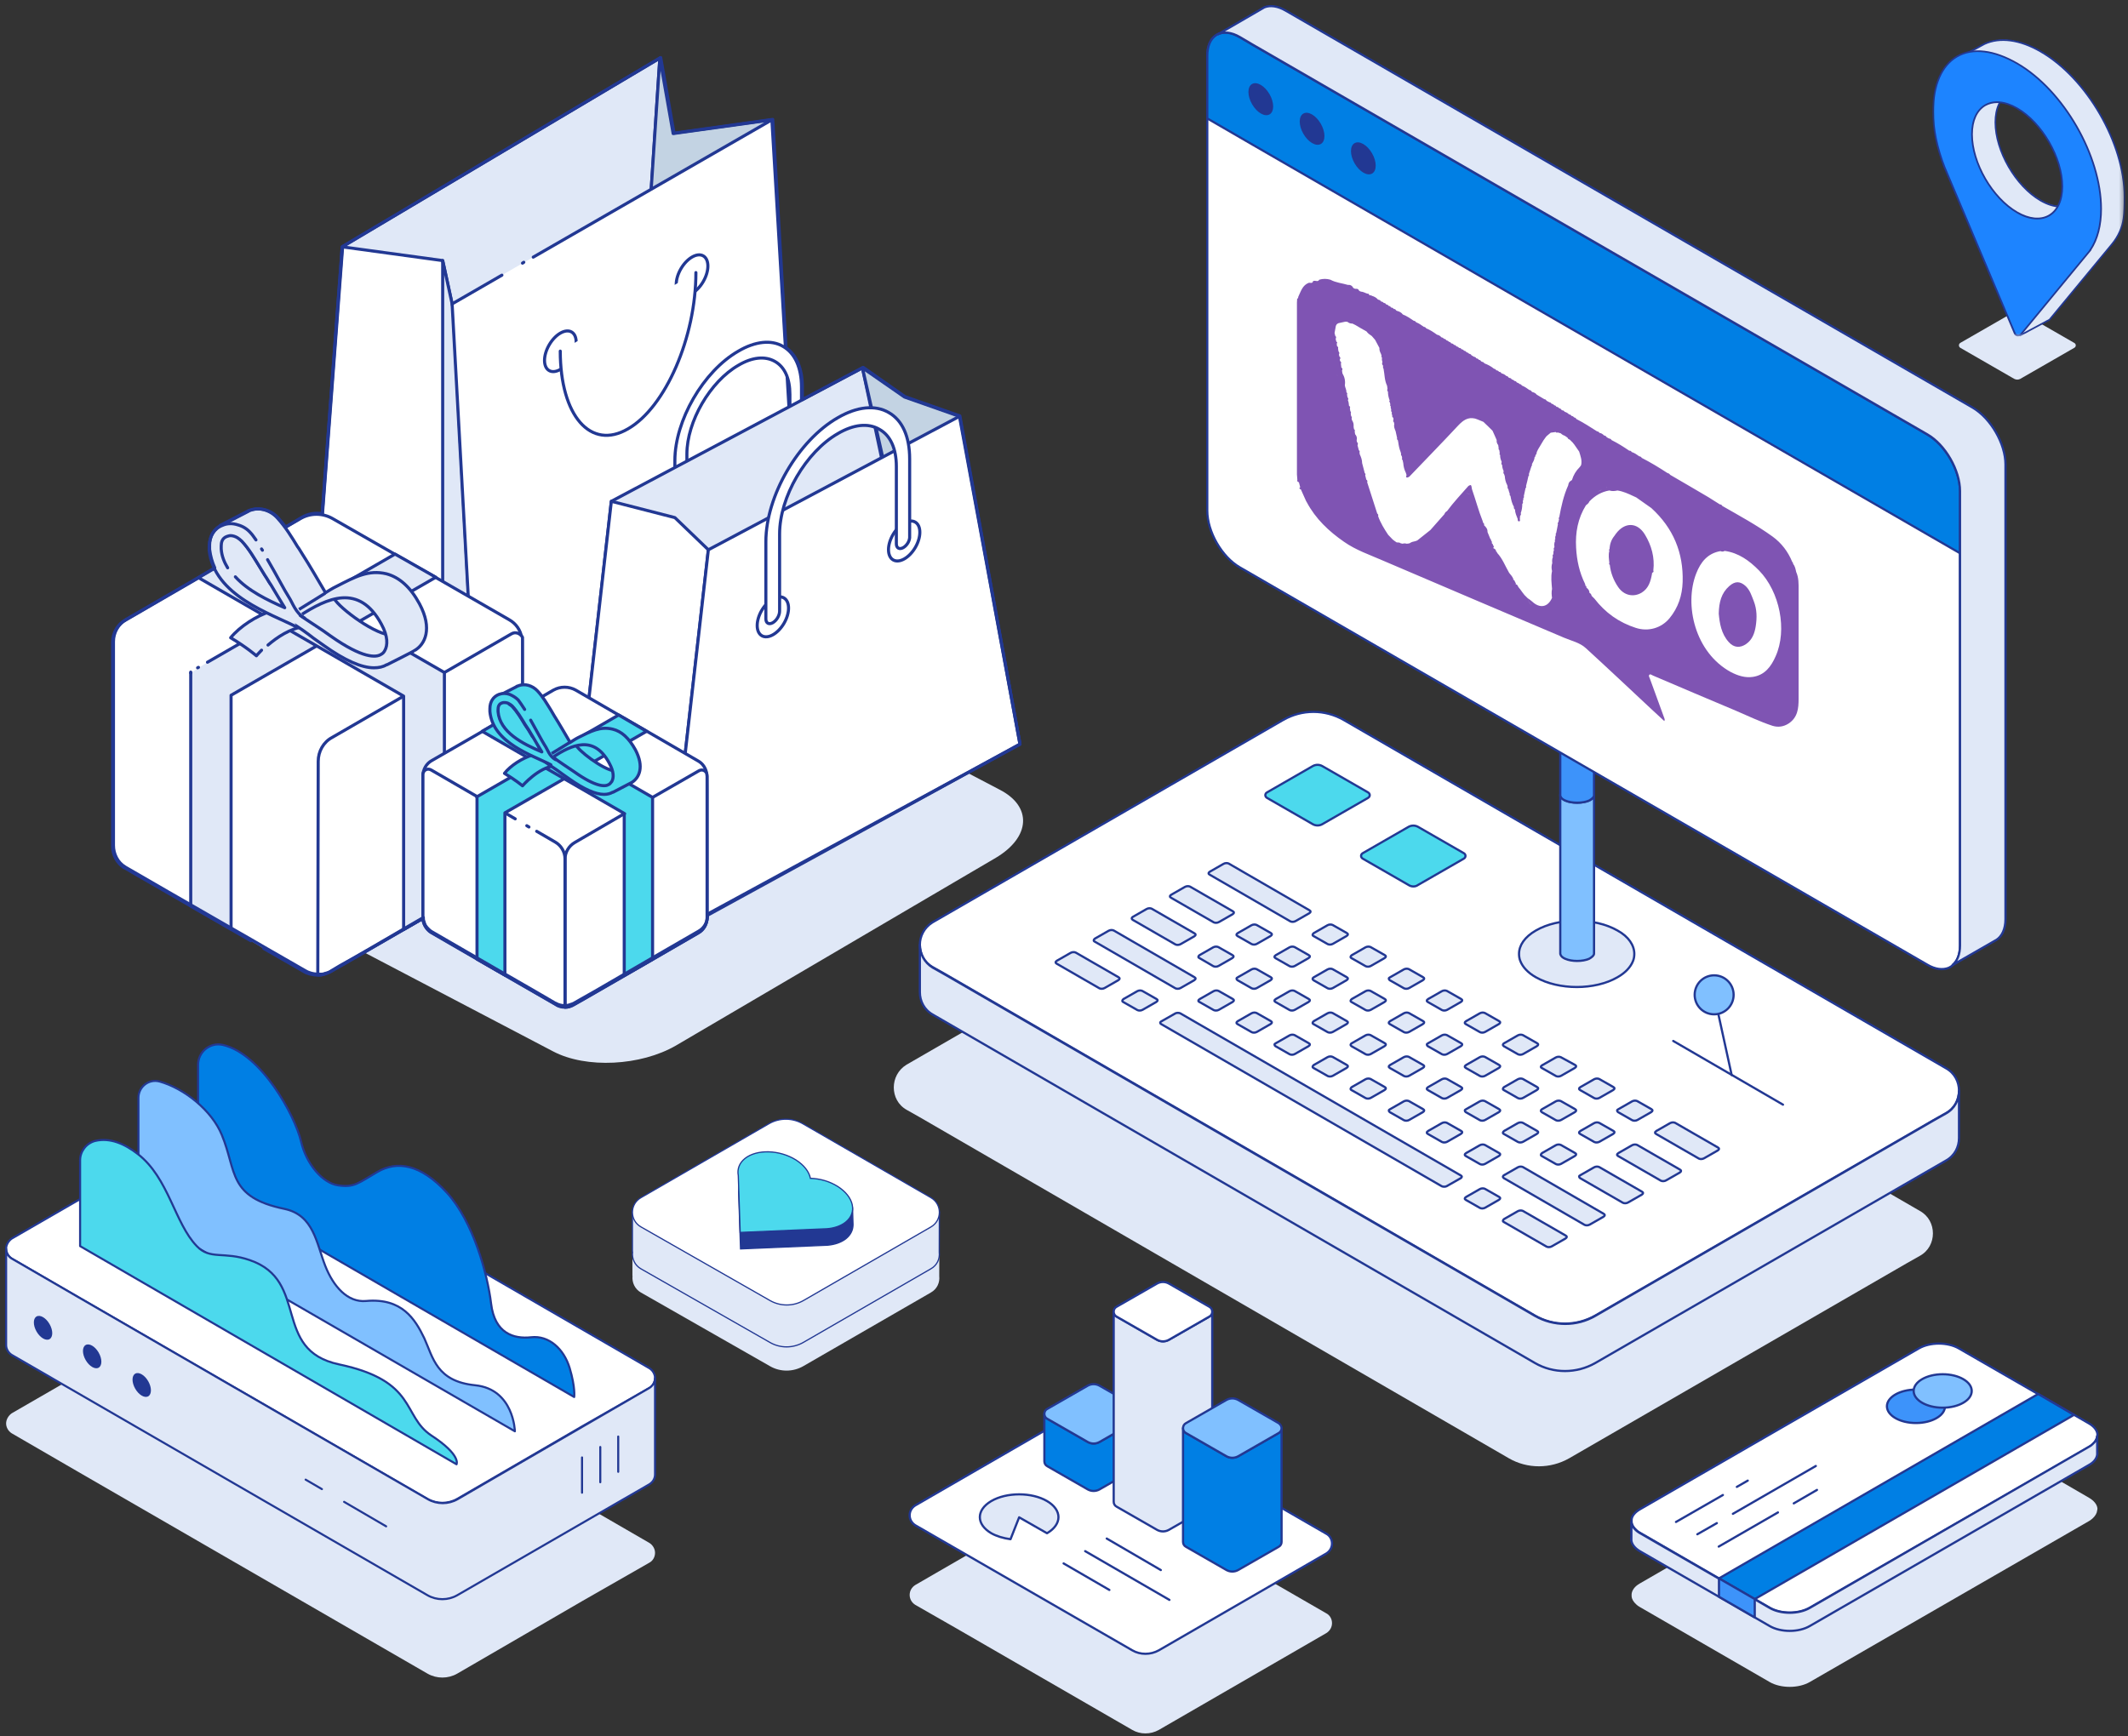<svg width="348" height="284" viewBox="0 0 348 284" fill="none" xmlns="http://www.w3.org/2000/svg">
<rect x="0" y="0" width="348" height="284" fill="#333333" stroke="none"/>
<path d="M146.165 177.886C146.165 179.321 146.855 180.757 148.289 181.554L150.36 182.723L246.744 238.535C249.771 240.29 253.541 240.29 256.621 238.535L311.902 206.59L313.973 205.42C315.407 204.623 316.098 203.188 316.098 201.753C316.098 200.317 315.407 198.882 313.973 198.085L215.465 141.05C212.385 139.296 208.668 139.296 205.588 141.05L148.236 174.165C146.855 175.016 146.165 176.451 146.165 177.886Z" fill="#E0E8F7"/>
<path d="M150.43 154.543C150.43 155.978 151.121 157.413 152.555 158.211L154.626 159.38L251.01 215.192C254.036 216.946 257.807 216.946 260.887 215.192L316.168 183.246L318.239 182.077C319.673 181.28 320.363 179.844 320.363 178.409C320.363 176.974 319.673 175.539 318.239 174.742L219.731 117.76C216.651 116.006 212.934 116.006 209.854 117.76L152.501 150.875C151.121 151.726 150.43 153.161 150.43 154.543Z" fill="white" stroke="#223893" stroke-width="0.36" stroke-miterlimit="10" stroke-linecap="round" stroke-linejoin="round"/>
<path d="M150.43 154.543V162.304C150.43 163.739 151.121 165.174 152.555 165.971L251.01 222.953C254.036 224.707 257.807 224.707 260.887 222.953L318.239 189.838C319.673 189.041 320.363 187.605 320.363 186.17V178.463C320.363 179.898 319.673 181.333 318.239 182.13L316.168 183.3L260.887 215.246C257.86 217 254.09 217 251.01 215.246L154.573 159.433L152.501 158.264C151.121 157.414 150.43 155.978 150.43 154.543Z" fill="#E0E8F7" stroke="#223893" stroke-width="0.36" stroke-miterlimit="10" stroke-linecap="round" stroke-linejoin="round"/>
<path d="M270.815 185.479L277.825 189.519C278.037 189.625 278.409 189.625 278.674 189.466L280.905 188.19C281.17 188.031 281.17 187.818 280.958 187.712L273.948 183.672C273.736 183.566 273.364 183.566 273.098 183.725L270.868 185.001C270.602 185.16 270.602 185.373 270.815 185.479Z" fill="#E0E8F7" stroke="#223893" stroke-width="0.36" stroke-miterlimit="10" stroke-linecap="round"/>
<path d="M264.605 181.918L266.941 183.247C267.154 183.353 267.525 183.353 267.791 183.193L270.021 181.918C270.287 181.758 270.287 181.546 270.074 181.439L267.738 180.11C267.525 180.004 267.154 180.004 266.888 180.164L264.658 181.439C264.392 181.546 264.392 181.758 264.605 181.918Z" fill="#E0E8F7" stroke="#223893" stroke-width="0.36" stroke-miterlimit="10" stroke-linecap="round"/>
<path d="M258.392 178.303L260.728 179.632C260.941 179.739 261.312 179.739 261.578 179.579L263.808 178.303C264.074 178.144 264.074 177.931 263.861 177.825L261.525 176.496C261.312 176.39 260.941 176.39 260.675 176.549L258.445 177.825C258.179 177.984 258.179 178.197 258.392 178.303Z" fill="#E0E8F7" stroke="#223893" stroke-width="0.36" stroke-miterlimit="10" stroke-linecap="round"/>
<path d="M252.122 174.688L254.459 176.017C254.671 176.124 255.043 176.124 255.309 175.964L257.539 174.688C257.804 174.529 257.804 174.316 257.592 174.21L255.255 172.934C255.043 172.828 254.671 172.828 254.406 172.987L252.175 174.263C251.963 174.369 251.91 174.582 252.122 174.688Z" fill="#E0E8F7" stroke="#223893" stroke-width="0.36" stroke-miterlimit="10" stroke-linecap="round"/>
<path d="M245.915 171.128L248.251 172.457C248.464 172.563 248.835 172.563 249.101 172.404L251.331 171.128C251.597 170.969 251.597 170.756 251.384 170.65L249.048 169.321C248.835 169.214 248.464 169.214 248.198 169.374L245.968 170.65C245.755 170.756 245.702 170.969 245.915 171.128Z" fill="#E0E8F7" stroke="#223893" stroke-width="0.36" stroke-miterlimit="10" stroke-linecap="round"/>
<path d="M239.701 167.513L242.037 168.842C242.25 168.948 242.621 168.948 242.887 168.789L245.117 167.513C245.383 167.354 245.383 167.141 245.17 167.035L242.834 165.706C242.621 165.6 242.25 165.6 241.984 165.759L239.754 167.035C239.488 167.194 239.488 167.407 239.701 167.513Z" fill="#E0E8F7" stroke="#223893" stroke-width="0.36" stroke-miterlimit="10" stroke-linecap="round"/>
<path d="M233.49 163.899L235.827 165.228C236.039 165.334 236.411 165.334 236.676 165.175L238.907 163.899C239.172 163.739 239.172 163.527 238.96 163.42L236.623 162.092C236.411 161.985 236.039 161.985 235.774 162.145L233.543 163.42C233.278 163.58 233.278 163.793 233.49 163.899Z" fill="#E0E8F7" stroke="#223893" stroke-width="0.36" stroke-miterlimit="10" stroke-linecap="round"/>
<path d="M227.271 160.337L229.608 161.666C229.82 161.773 230.192 161.773 230.458 161.613L232.688 160.337C232.954 160.178 232.954 159.965 232.741 159.859L230.405 158.53C230.192 158.424 229.82 158.424 229.555 158.583L227.324 159.859C227.059 159.965 227.059 160.178 227.271 160.337Z" fill="#E0E8F7" stroke="#223893" stroke-width="0.36" stroke-miterlimit="10" stroke-linecap="round"/>
<path d="M221.005 156.723L223.341 158.052C223.554 158.158 223.926 158.158 224.191 157.999L226.421 156.723C226.687 156.564 226.687 156.351 226.475 156.245L224.138 154.916C223.926 154.81 223.554 154.81 223.288 154.969L221.058 156.245C220.846 156.404 220.792 156.617 221.005 156.723Z" fill="#E0E8F7" stroke="#223893" stroke-width="0.36" stroke-miterlimit="10" stroke-linecap="round"/>
<path d="M214.794 153.108L217.131 154.437C217.343 154.543 217.715 154.543 217.981 154.384L220.211 153.108C220.477 152.949 220.477 152.736 220.264 152.63L217.928 151.301C217.715 151.195 217.343 151.195 217.078 151.354L214.848 152.63C214.635 152.789 214.582 153.002 214.794 153.108Z" fill="#E0E8F7" stroke="#223893" stroke-width="0.36" stroke-miterlimit="10" stroke-linecap="round"/>
<path d="M264.605 189.094L271.614 193.134C271.827 193.24 272.199 193.24 272.464 193.081L274.694 191.805C274.96 191.646 274.96 191.433 274.748 191.327L267.738 187.287C267.525 187.181 267.154 187.181 266.888 187.34L264.658 188.616C264.392 188.775 264.392 188.988 264.605 189.094Z" fill="#E0E8F7" stroke="#223893" stroke-width="0.36" stroke-miterlimit="10" stroke-linecap="round"/>
<path d="M191.482 146.836L198.492 150.876C198.704 150.982 199.076 150.982 199.342 150.823L201.572 149.547C201.838 149.388 201.838 149.175 201.625 149.069L194.615 145.029C194.403 144.923 194.031 144.923 193.766 145.082L191.535 146.358C191.27 146.517 191.27 146.73 191.482 146.836Z" fill="#E0E8F7" stroke="#223893" stroke-width="0.36" stroke-miterlimit="10" stroke-linecap="round"/>
<path d="M258.392 185.479L260.728 186.808C260.941 186.914 261.312 186.914 261.578 186.755L263.808 185.479C264.074 185.32 264.074 185.107 263.861 185.001L261.525 183.672C261.312 183.566 260.941 183.566 260.675 183.725L258.445 185.001C258.179 185.16 258.179 185.373 258.392 185.479Z" fill="#E0E8F7" stroke="#223893" stroke-width="0.36" stroke-miterlimit="10" stroke-linecap="round"/>
<path d="M252.122 181.918L254.459 183.247C254.671 183.353 255.043 183.353 255.309 183.193L257.539 181.918C257.804 181.758 257.804 181.546 257.592 181.439L255.255 180.11C255.043 180.004 254.671 180.004 254.406 180.164L252.175 181.439C251.963 181.546 251.91 181.758 252.122 181.918Z" fill="#E0E8F7" stroke="#223893" stroke-width="0.36" stroke-miterlimit="10" stroke-linecap="round"/>
<path d="M245.915 178.303L248.251 179.632C248.464 179.739 248.835 179.739 249.101 179.579L251.331 178.303C251.597 178.144 251.597 177.931 251.384 177.825L249.048 176.496C248.835 176.39 248.464 176.39 248.198 176.549L245.968 177.825C245.755 177.984 245.702 178.197 245.915 178.303Z" fill="#E0E8F7" stroke="#223893" stroke-width="0.36" stroke-miterlimit="10" stroke-linecap="round"/>
<path d="M239.701 174.689L242.037 176.017C242.25 176.124 242.621 176.124 242.887 175.964L245.117 174.689C245.383 174.529 245.383 174.317 245.17 174.21L242.834 172.881C242.621 172.775 242.25 172.775 241.984 172.934L239.754 174.21C239.488 174.37 239.488 174.582 239.701 174.689Z" fill="#E0E8F7" stroke="#223893" stroke-width="0.36" stroke-miterlimit="10" stroke-linecap="round"/>
<path d="M233.49 171.128L235.827 172.457C236.039 172.563 236.411 172.563 236.676 172.404L238.907 171.128C239.172 170.969 239.172 170.756 238.96 170.65L236.623 169.321C236.411 169.214 236.039 169.214 235.774 169.374L233.543 170.65C233.278 170.756 233.278 170.969 233.49 171.128Z" fill="#E0E8F7" stroke="#223893" stroke-width="0.36" stroke-miterlimit="10" stroke-linecap="round"/>
<path d="M227.271 167.513L229.608 168.842C229.82 168.948 230.192 168.948 230.458 168.789L232.688 167.513C232.954 167.354 232.954 167.141 232.741 167.035L230.405 165.706C230.192 165.6 229.82 165.6 229.555 165.759L227.324 167.035C227.059 167.194 227.059 167.407 227.271 167.513Z" fill="#E0E8F7" stroke="#223893" stroke-width="0.36" stroke-miterlimit="10" stroke-linecap="round"/>
<path d="M221.005 163.899L223.341 165.228C223.554 165.334 223.926 165.334 224.191 165.175L226.421 163.899C226.687 163.739 226.687 163.527 226.475 163.42L224.138 162.092C223.926 161.985 223.554 161.985 223.288 162.145L221.058 163.42C220.846 163.58 220.792 163.793 221.005 163.899Z" fill="#E0E8F7" stroke="#223893" stroke-width="0.36" stroke-miterlimit="10" stroke-linecap="round"/>
<path d="M214.794 160.337L217.131 161.666C217.343 161.773 217.715 161.773 217.981 161.613L220.211 160.337C220.477 160.178 220.477 159.965 220.264 159.859L217.928 158.53C217.715 158.424 217.343 158.424 217.078 158.583L214.848 159.859C214.635 159.965 214.582 160.178 214.794 160.337Z" fill="#E0E8F7" stroke="#223893" stroke-width="0.36" stroke-miterlimit="10" stroke-linecap="round"/>
<path d="M208.578 156.723L210.914 158.052C211.127 158.158 211.499 158.158 211.764 157.999L213.994 156.723C214.26 156.564 214.26 156.351 214.048 156.245L211.711 154.916C211.499 154.81 211.127 154.81 210.861 154.969L208.631 156.245C208.365 156.404 208.365 156.617 208.578 156.723Z" fill="#E0E8F7" stroke="#223893" stroke-width="0.36" stroke-miterlimit="10" stroke-linecap="round"/>
<path d="M202.367 153.108L204.704 154.437C204.916 154.543 205.288 154.543 205.553 154.384L207.784 153.108C208.049 152.949 208.049 152.736 207.837 152.63L205.5 151.301C205.288 151.195 204.916 151.195 204.651 151.354L202.42 152.63C202.155 152.789 202.155 153.002 202.367 153.108Z" fill="#E0E8F7" stroke="#223893" stroke-width="0.36" stroke-miterlimit="10" stroke-linecap="round"/>
<path d="M258.392 192.709L265.401 196.748C265.614 196.855 265.985 196.855 266.251 196.695L268.481 195.419C268.747 195.26 268.747 195.047 268.534 194.941L261.525 190.901C261.312 190.795 260.941 190.795 260.675 190.954L258.445 192.23C258.179 192.336 258.179 192.549 258.392 192.709Z" fill="#E0E8F7" stroke="#223893" stroke-width="0.36" stroke-miterlimit="10" stroke-linecap="round"/>
<path d="M185.215 150.451L192.225 154.49C192.437 154.597 192.809 154.597 193.075 154.437L195.305 153.161C195.571 153.002 195.571 152.789 195.358 152.683L188.348 148.643C188.136 148.537 187.764 148.537 187.499 148.697L185.268 149.972C185.056 150.079 185.003 150.291 185.215 150.451Z" fill="#E0E8F7" stroke="#223893" stroke-width="0.36" stroke-miterlimit="10" stroke-linecap="round"/>
<path d="M252.122 189.094L254.459 190.423C254.671 190.53 255.043 190.53 255.309 190.37L257.539 189.094C257.804 188.935 257.804 188.722 257.592 188.616L255.255 187.287C255.043 187.181 254.671 187.181 254.406 187.34L252.175 188.616C251.963 188.775 251.91 188.988 252.122 189.094Z" fill="#E0E8F7" stroke="#223893" stroke-width="0.36" stroke-miterlimit="10" stroke-linecap="round"/>
<path d="M245.915 185.479L248.251 186.808C248.464 186.914 248.835 186.914 249.101 186.755L251.331 185.479C251.597 185.32 251.597 185.107 251.384 185.001L249.048 183.672C248.835 183.566 248.464 183.566 248.198 183.725L245.968 185.001C245.755 185.16 245.702 185.373 245.915 185.479Z" fill="#E0E8F7" stroke="#223893" stroke-width="0.36" stroke-miterlimit="10" stroke-linecap="round"/>
<path d="M239.701 181.918L242.037 183.247C242.25 183.353 242.621 183.353 242.887 183.193L245.117 181.918C245.383 181.758 245.383 181.546 245.17 181.439L242.834 180.11C242.621 180.004 242.25 180.004 241.984 180.164L239.754 181.439C239.488 181.546 239.488 181.758 239.701 181.918Z" fill="#E0E8F7" stroke="#223893" stroke-width="0.36" stroke-miterlimit="10" stroke-linecap="round"/>
<path d="M233.49 178.303L235.827 179.632C236.039 179.739 236.411 179.739 236.676 179.579L238.907 178.303C239.172 178.144 239.172 177.931 238.96 177.825L236.623 176.496C236.411 176.39 236.039 176.39 235.774 176.549L233.543 177.825C233.278 177.984 233.278 178.197 233.49 178.303Z" fill="#E0E8F7" stroke="#223893" stroke-width="0.36" stroke-miterlimit="10" stroke-linecap="round"/>
<path d="M227.271 174.689L229.608 176.017C229.82 176.124 230.192 176.124 230.458 175.964L232.688 174.689C232.954 174.529 232.954 174.317 232.741 174.21L230.405 172.881C230.192 172.775 229.82 172.775 229.555 172.934L227.324 174.21C227.059 174.37 227.059 174.582 227.271 174.689Z" fill="#E0E8F7" stroke="#223893" stroke-width="0.36" stroke-miterlimit="10" stroke-linecap="round"/>
<path d="M221.005 171.128L223.341 172.457C223.554 172.563 223.926 172.563 224.191 172.404L226.421 171.128C226.687 170.969 226.687 170.756 226.475 170.65L224.138 169.321C223.926 169.214 223.554 169.214 223.288 169.374L221.058 170.65C220.846 170.756 220.792 170.969 221.005 171.128Z" fill="#E0E8F7" stroke="#223893" stroke-width="0.36" stroke-miterlimit="10" stroke-linecap="round"/>
<path d="M214.794 167.513L217.131 168.842C217.343 168.948 217.715 168.948 217.981 168.789L220.211 167.513C220.477 167.354 220.477 167.141 220.264 167.035L217.928 165.706C217.715 165.6 217.343 165.6 217.078 165.759L214.848 167.035C214.635 167.194 214.582 167.407 214.794 167.513Z" fill="#E0E8F7" stroke="#223893" stroke-width="0.36" stroke-miterlimit="10" stroke-linecap="round"/>
<path d="M208.578 163.899L210.914 165.228C211.127 165.334 211.499 165.334 211.764 165.175L213.994 163.899C214.26 163.739 214.26 163.527 214.048 163.42L211.711 162.092C211.499 161.985 211.127 161.985 210.861 162.145L208.631 163.42C208.365 163.58 208.365 163.793 208.578 163.899Z" fill="#E0E8F7" stroke="#223893" stroke-width="0.36" stroke-miterlimit="10" stroke-linecap="round"/>
<path d="M202.367 160.337L204.704 161.666C204.916 161.773 205.288 161.773 205.553 161.613L207.784 160.337C208.049 160.178 208.049 159.965 207.837 159.859L205.5 158.53C205.288 158.424 204.916 158.424 204.651 158.583L202.42 159.859C202.155 159.965 202.155 160.178 202.367 160.337Z" fill="#E0E8F7" stroke="#223893" stroke-width="0.36" stroke-miterlimit="10" stroke-linecap="round"/>
<path d="M196.154 156.723L198.437 158.052C198.65 158.158 199.021 158.158 199.287 157.999L201.517 156.723C201.783 156.564 201.783 156.351 201.57 156.245L199.234 154.916C199.021 154.81 198.65 154.81 198.384 154.969L196.154 156.245C195.941 156.404 195.888 156.617 196.154 156.723Z" fill="#E0E8F7" stroke="#223893" stroke-width="0.36" stroke-miterlimit="10" stroke-linecap="round"/>
<path d="M245.915 199.884L252.924 203.924C253.137 204.03 253.508 204.03 253.774 203.871L256.004 202.595C256.27 202.436 256.27 202.223 256.057 202.117L249.048 198.077C248.835 197.971 248.464 197.971 248.198 198.13L245.968 199.406C245.755 199.565 245.702 199.778 245.915 199.884Z" fill="#E0E8F7" stroke="#223893" stroke-width="0.36" stroke-miterlimit="10" stroke-linecap="round"/>
<path d="M172.788 157.626L179.798 161.666C180.01 161.772 180.382 161.772 180.648 161.613L182.878 160.337C183.144 160.178 183.144 159.965 182.931 159.859L175.921 155.819C175.709 155.713 175.337 155.713 175.072 155.872L172.841 157.148C172.576 157.307 172.576 157.52 172.788 157.626Z" fill="#E0E8F7" stroke="#223893" stroke-width="0.36" stroke-miterlimit="10" stroke-linecap="round"/>
<path d="M239.701 196.27L242.037 197.599C242.25 197.705 242.621 197.705 242.887 197.546L245.117 196.27C245.383 196.11 245.383 195.898 245.17 195.792L242.834 194.463C242.621 194.356 242.25 194.356 241.984 194.516L239.754 195.792C239.488 195.951 239.488 196.164 239.701 196.27Z" fill="#E0E8F7" stroke="#223893" stroke-width="0.36" stroke-miterlimit="10" stroke-linecap="round"/>
<path d="M238.902 192.708L236.565 194.037C236.353 194.143 235.981 194.143 235.769 194.037L189.887 167.513C189.674 167.406 189.674 167.194 189.887 167.087L192.223 165.759C192.436 165.652 192.808 165.652 193.02 165.759L238.902 192.283C239.114 192.389 239.114 192.548 238.902 192.708Z" fill="#E0E8F7" stroke="#223893" stroke-width="0.36" stroke-miterlimit="10" stroke-linecap="round"/>
<path d="M183.675 163.899L186.011 165.228C186.224 165.334 186.595 165.334 186.861 165.175L189.091 163.899C189.357 163.739 189.357 163.527 189.144 163.42L186.808 162.092C186.595 161.985 186.224 161.985 185.958 162.145L183.728 163.42C183.515 163.58 183.462 163.793 183.675 163.899Z" fill="#E0E8F7" stroke="#223893" stroke-width="0.36" stroke-miterlimit="10" stroke-linecap="round"/>
<path d="M245.915 192.709L259.137 200.363C259.35 200.469 259.722 200.469 259.987 200.31L262.217 199.034C262.483 198.874 262.483 198.662 262.271 198.555L249.048 190.901C248.835 190.795 248.464 190.795 248.198 190.954L245.968 192.23C245.755 192.336 245.702 192.549 245.915 192.709Z" fill="#E0E8F7" stroke="#223893" stroke-width="0.36" stroke-miterlimit="10" stroke-linecap="round"/>
<path d="M197.802 143.062L211.025 150.717C211.237 150.823 211.609 150.823 211.874 150.663L214.105 149.388C214.37 149.228 214.37 149.016 214.158 148.909L200.935 141.255C200.723 141.149 200.351 141.149 200.085 141.308L197.855 142.584C197.589 142.743 197.589 142.956 197.802 143.062Z" fill="#E0E8F7" stroke="#223893" stroke-width="0.36" stroke-miterlimit="10" stroke-linecap="round"/>
<path d="M179 154.012L192.223 161.666C192.435 161.773 192.807 161.773 193.073 161.613L195.303 160.337C195.568 160.178 195.568 159.965 195.356 159.859L182.133 152.205C181.921 152.099 181.549 152.099 181.283 152.258L179.053 153.534C178.841 153.693 178.788 153.906 179 154.012Z" fill="#E0E8F7" stroke="#223893" stroke-width="0.36" stroke-miterlimit="10" stroke-linecap="round"/>
<path d="M239.701 189.094L242.037 190.423C242.25 190.53 242.621 190.53 242.887 190.37L245.117 189.094C245.383 188.935 245.383 188.722 245.17 188.616L242.834 187.287C242.621 187.181 242.25 187.181 241.984 187.34L239.754 188.616C239.488 188.775 239.488 188.988 239.701 189.094Z" fill="#E0E8F7" stroke="#223893" stroke-width="0.36" stroke-miterlimit="10" stroke-linecap="round"/>
<path d="M233.49 185.479L235.827 186.808C236.039 186.914 236.411 186.914 236.676 186.755L238.907 185.479C239.172 185.32 239.172 185.107 238.96 185.001L236.623 183.672C236.411 183.566 236.039 183.566 235.774 183.725L233.543 185.001C233.278 185.16 233.278 185.373 233.49 185.479Z" fill="#E0E8F7" stroke="#223893" stroke-width="0.36" stroke-miterlimit="10" stroke-linecap="round"/>
<path d="M227.271 181.918L229.608 183.247C229.82 183.353 230.192 183.353 230.458 183.193L232.688 181.918C232.954 181.758 232.954 181.546 232.741 181.439L230.405 180.11C230.192 180.004 229.82 180.004 229.555 180.164L227.324 181.439C227.059 181.546 227.059 181.758 227.271 181.918Z" fill="#E0E8F7" stroke="#223893" stroke-width="0.36" stroke-miterlimit="10" stroke-linecap="round"/>
<path d="M221.005 178.303L223.341 179.632C223.554 179.739 223.926 179.739 224.191 179.579L226.421 178.303C226.687 178.144 226.687 177.931 226.475 177.825L224.138 176.496C223.926 176.39 223.554 176.39 223.288 176.549L221.058 177.825C220.846 177.984 220.792 178.197 221.005 178.303Z" fill="#E0E8F7" stroke="#223893" stroke-width="0.36" stroke-miterlimit="10" stroke-linecap="round"/>
<path d="M214.794 174.689L217.131 176.017C217.343 176.124 217.715 176.124 217.981 175.964L220.211 174.689C220.477 174.529 220.477 174.317 220.264 174.21L217.928 172.881C217.715 172.775 217.343 172.775 217.078 172.934L214.848 174.21C214.635 174.37 214.582 174.582 214.794 174.689Z" fill="#E0E8F7" stroke="#223893" stroke-width="0.36" stroke-miterlimit="10" stroke-linecap="round"/>
<path d="M208.578 171.128L210.914 172.457C211.127 172.563 211.499 172.563 211.764 172.404L213.994 171.128C214.26 170.969 214.26 170.756 214.048 170.65L211.711 169.321C211.499 169.214 211.127 169.214 210.861 169.374L208.631 170.65C208.365 170.756 208.365 170.969 208.578 171.128Z" fill="#E0E8F7" stroke="#223893" stroke-width="0.36" stroke-miterlimit="10" stroke-linecap="round"/>
<path d="M202.367 167.513L204.704 168.842C204.916 168.948 205.288 168.948 205.553 168.789L207.784 167.513C208.049 167.354 208.049 167.141 207.837 167.035L205.5 165.706C205.288 165.6 204.916 165.6 204.651 165.759L202.42 167.035C202.155 167.194 202.155 167.407 202.367 167.513Z" fill="#E0E8F7" stroke="#223893" stroke-width="0.36" stroke-miterlimit="10" stroke-linecap="round"/>
<path d="M196.151 163.899L198.487 165.228C198.7 165.334 199.072 165.334 199.337 165.175L201.568 163.899C201.833 163.739 201.833 163.527 201.621 163.42L199.284 162.092C199.072 161.985 198.7 161.985 198.434 162.145L196.204 163.42C195.938 163.58 195.885 163.793 196.151 163.899Z" fill="#E0E8F7" stroke="#223893" stroke-width="0.36" stroke-miterlimit="10" stroke-linecap="round"/>
<path d="M267.264 156.032C267.264 156.404 267.211 156.829 267.052 157.201C266.68 158.158 265.83 159.115 264.503 159.859C260.838 161.985 254.891 161.985 251.174 159.859C249.846 159.115 248.996 158.158 248.625 157.201C248.465 156.829 248.412 156.404 248.412 156.032C248.412 154.65 249.315 153.268 251.174 152.204C254.838 150.078 260.785 150.078 264.503 152.204C266.361 153.214 267.264 154.65 267.264 156.032Z" fill="#E0E8F7" stroke="#223893" stroke-width="0.36" stroke-miterlimit="10" stroke-linecap="round" stroke-linejoin="round"/>
<path d="M260.68 130.039V155.925C260.68 156.032 260.68 156.085 260.627 156.191C260.521 156.404 260.255 156.616 259.884 156.829C258.822 157.307 257.016 157.307 255.954 156.829C255.582 156.669 255.317 156.457 255.211 156.191C255.157 156.085 255.157 156.032 255.157 155.925V130.039C255.157 130.145 255.157 130.199 255.211 130.305C255.317 130.517 255.582 130.73 255.954 130.943C257.016 131.421 258.822 131.421 259.884 130.943C260.255 130.783 260.521 130.571 260.627 130.305C260.627 130.252 260.68 130.145 260.68 130.039Z" fill="#80C0FF" stroke="#223893" stroke-width="0.36" stroke-miterlimit="10" stroke-linecap="round" stroke-linejoin="round"/>
<path d="M260.68 107.342V130.039C260.68 130.145 260.68 130.199 260.627 130.305C260.521 130.518 260.255 130.73 259.884 130.943C258.822 131.421 257.016 131.421 255.954 130.943C255.582 130.783 255.317 130.571 255.211 130.305C255.157 130.199 255.157 130.145 255.157 130.039V107.342H260.68Z" fill="#3D93FA" stroke="#223893" stroke-width="0.36" stroke-miterlimit="10" stroke-linecap="round" stroke-linejoin="round"/>
<path d="M320.525 80.34V154.703C320.525 156.244 320.047 157.361 319.25 157.945C319.091 158.105 318.878 158.211 318.666 158.317C317.71 158.69 316.489 158.583 315.161 157.786L202.793 92.831C199.819 91.13 197.429 86.984 197.429 83.529V9.166C197.429 7.518 197.96 6.349 198.863 5.764L199.023 5.658C199.978 5.126 201.306 5.233 202.74 6.083L204.811 7.306L315.108 71.038C318.082 72.739 320.525 76.885 320.525 80.34Z" fill="white" stroke="#223893" stroke-width="0.36" stroke-miterlimit="10" stroke-linecap="round" stroke-linejoin="round"/>
<path d="M320.525 80.34V90.492L204.864 23.677L197.429 19.372V9.166C197.429 7.518 197.96 6.349 198.863 5.764L199.023 5.658C199.978 5.126 201.306 5.233 202.74 6.083L204.811 7.306L315.108 71.038C318.082 72.739 320.525 76.885 320.525 80.34Z" fill="#007FE4" stroke="#223893" stroke-width="0.36" stroke-miterlimit="10" stroke-linecap="round" stroke-linejoin="round"/>
<path d="M207.617 18.712C208.405 18.257 208.401 16.775 207.609 15.402C206.817 14.03 205.537 13.286 204.75 13.741C203.962 14.196 203.966 15.677 204.758 17.05C205.55 18.423 206.83 19.167 207.617 18.712Z" fill="#223893"/>
<path d="M216.005 23.55C216.792 23.095 216.788 21.614 215.996 20.241C215.205 18.868 213.924 18.124 213.137 18.579C212.35 19.034 212.353 20.516 213.145 21.889C213.937 23.262 215.217 24.006 216.005 23.55Z" fill="#223893"/>
<path d="M224.387 28.388C225.174 27.933 225.17 26.452 224.379 25.079C223.587 23.706 222.306 22.962 221.519 23.417C220.732 23.872 220.735 25.354 221.527 26.727C222.319 28.099 223.599 28.843 224.387 28.388Z" fill="#223893"/>
<path d="M327.963 75.981V150.345C327.963 151.992 327.379 153.162 326.476 153.746C326.476 153.746 326.423 153.8 326.37 153.8L319.254 157.892C320.051 157.255 320.529 156.138 320.529 154.65V80.34C320.529 76.938 318.139 72.739 315.165 71.038L204.868 7.306L202.797 6.083C201.363 5.233 200.035 5.127 199.08 5.658L206.142 1.565L206.78 1.193C207.736 0.821 208.957 0.981 210.231 1.725L322.6 66.679C325.574 68.433 327.963 72.58 327.963 75.981Z" fill="#E0E8F7" stroke="#223893" stroke-width="0.36" stroke-miterlimit="10" stroke-linecap="round"/>
<path d="M214.691 134.823L207.203 130.518C206.831 130.305 206.831 129.827 207.203 129.614L214.691 125.308C215.168 125.043 215.753 125.043 216.231 125.308L223.718 129.614C224.09 129.827 224.09 130.305 223.718 130.518L216.231 134.823C215.753 135.089 215.168 135.089 214.691 134.823Z" fill="#4CD9ED" stroke="#223893" stroke-width="0.36" stroke-miterlimit="10" stroke-linecap="round" stroke-linejoin="round"/>
<path d="M230.349 144.763L222.862 140.457C222.49 140.245 222.49 139.766 222.862 139.554L230.349 135.248C230.827 134.982 231.411 134.982 231.889 135.248L239.377 139.554C239.749 139.766 239.749 140.245 239.377 140.457L231.889 144.763C231.464 145.082 230.827 145.082 230.349 144.763Z" fill="#4CD9ED" stroke="#223893" stroke-width="0.36" stroke-miterlimit="10" stroke-linecap="round" stroke-linejoin="round"/>
<path d="M273.63 170.277L291.579 180.695" stroke="#223893" stroke-width="0.36" stroke-miterlimit="10" stroke-linecap="round" stroke-linejoin="round"/>
<path d="M280.321 162.73L283.188 175.859" stroke="#223893" stroke-width="0.36" stroke-miterlimit="10" stroke-linecap="round" stroke-linejoin="round"/>
<path d="M280.321 165.919C282.08 165.919 283.507 164.491 283.507 162.729C283.507 160.968 282.08 159.54 280.321 159.54C278.561 159.54 277.135 160.968 277.135 162.729C277.135 164.491 278.561 165.919 280.321 165.919Z" fill="#80C0FF" stroke="#223893" stroke-width="0.36" stroke-miterlimit="10" stroke-linecap="round" stroke-linejoin="round"/>
<path d="M162.87 140.304L110.529 171.031C104.799 174.352 95.865 174.841 90.438 171.975L55.356 153.587C49.992 150.781 50.282 145.767 55.95 142.448L108.291 111.721C114.022 108.4 122.955 107.911 128.382 110.777L163.465 129.165C168.826 131.91 168.537 136.923 162.87 140.304Z" fill="#E0E8F7"/>
<path d="M217.829 265.504C217.829 266.155 217.503 266.752 216.906 267.132L189.507 282.974C188.151 283.734 186.469 283.734 185.167 282.974L156.14 266.21L149.684 262.52C149.087 262.14 148.761 261.544 148.761 260.892C148.761 260.241 149.087 259.645 149.684 259.265L177.083 243.422C178.439 242.663 180.121 242.663 181.423 243.422L216.852 263.877C217.503 264.202 217.829 264.853 217.829 265.504Z" fill="#E0E8F7"/>
<path d="M217.829 252.483C217.829 253.134 217.503 253.731 216.906 254.111L189.507 269.953C188.151 270.713 186.469 270.713 185.167 269.953L156.086 253.188L149.684 249.499C149.087 249.119 148.761 248.522 148.761 247.871C148.761 247.22 149.087 246.623 149.684 246.244L177.083 230.401C178.439 229.641 180.121 229.641 181.423 230.401L216.852 250.855C217.503 251.181 217.829 251.832 217.829 252.483Z" fill="white" stroke="#223893" stroke-width="0.36" stroke-miterlimit="10" stroke-linecap="round" stroke-linejoin="round"/>
<path d="M186.903 231.269V239.028C186.903 239.353 186.74 239.679 186.415 239.841L179.796 243.639C179.199 243.965 178.494 243.965 177.897 243.639L171.278 239.841C170.952 239.679 170.789 239.353 170.789 239.028V231.269C170.789 231.595 170.952 231.92 171.278 232.083L177.897 235.881C178.494 236.206 179.199 236.206 179.796 235.881L186.415 232.083C186.74 231.92 186.903 231.595 186.903 231.269Z" fill="#007FE4" stroke="#223893" stroke-width="0.36" stroke-miterlimit="10" stroke-linecap="round" stroke-linejoin="round"/>
<path d="M186.903 231.269C186.903 231.595 186.74 231.92 186.415 232.083L179.796 235.881C179.199 236.206 178.494 236.206 177.897 235.881L171.278 232.083C170.952 231.92 170.789 231.595 170.789 231.269C170.789 230.944 170.952 230.618 171.278 230.455L177.897 226.657C178.494 226.332 179.199 226.332 179.796 226.657L186.415 230.455C186.74 230.672 186.903 230.998 186.903 231.269Z" fill="#80C0FF" stroke="#223893" stroke-width="0.36" stroke-miterlimit="10" stroke-linecap="round" stroke-linejoin="round"/>
<path d="M198.241 214.558V245.647C198.241 245.972 198.078 246.298 197.753 246.461L191.134 250.258C190.537 250.584 189.831 250.584 189.235 250.258L182.615 246.461C182.29 246.298 182.127 245.972 182.127 245.647V214.558C182.127 214.884 182.29 215.209 182.615 215.372L189.235 219.17C189.831 219.496 190.537 219.496 191.134 219.17L197.753 215.372C198.078 215.209 198.241 214.884 198.241 214.558Z" fill="#E0E8F7" stroke="#223893" stroke-width="0.36" stroke-miterlimit="10" stroke-linecap="round" stroke-linejoin="round"/>
<path d="M198.241 214.558C198.241 214.884 198.078 215.209 197.753 215.372L191.134 219.17C190.537 219.496 189.831 219.496 189.235 219.17L182.615 215.372C182.29 215.209 182.127 214.884 182.127 214.558C182.127 214.233 182.29 213.907 182.615 213.745L189.235 209.947C189.831 209.621 190.537 209.621 191.134 209.947L197.753 213.745C198.078 213.907 198.241 214.233 198.241 214.558Z" fill="white" stroke="#223893" stroke-width="0.36" stroke-miterlimit="10" stroke-linecap="round" stroke-linejoin="round"/>
<path d="M209.581 233.602V252.212C209.581 252.537 209.418 252.863 209.093 253.025L202.474 256.823C201.877 257.149 201.172 257.149 200.575 256.823L193.956 253.025C193.63 252.863 193.467 252.537 193.467 252.212V233.602C193.467 233.927 193.63 234.253 193.956 234.416L200.575 238.214C201.172 238.539 201.877 238.539 202.474 238.214L209.093 234.416C209.418 234.253 209.581 233.927 209.581 233.602Z" fill="#007FE4" stroke="#223893" stroke-width="0.36" stroke-miterlimit="10" stroke-linecap="round" stroke-linejoin="round"/>
<path d="M209.581 233.602C209.581 233.927 209.418 234.253 209.093 234.416L202.474 238.214C201.877 238.539 201.172 238.539 200.575 238.214L193.956 234.416C193.63 234.253 193.467 233.927 193.467 233.602C193.467 233.276 193.63 232.951 193.956 232.788L200.575 228.99C201.172 228.665 201.877 228.665 202.474 228.99L209.093 232.788C209.418 233.005 209.581 233.331 209.581 233.602Z" fill="#80C0FF" stroke="#223893" stroke-width="0.36" stroke-miterlimit="10" stroke-linecap="round" stroke-linejoin="round"/>
<path d="M166.666 248.197L165.255 251.778C164.062 251.615 162.976 251.289 162.108 250.801C159.613 249.336 159.613 247.003 162.108 245.538C164.604 244.073 168.728 244.073 171.223 245.538C173.719 247.003 173.719 249.336 171.223 250.801L166.666 248.197Z" fill="#E0E8F7" stroke="#223893" stroke-width="0.36" stroke-miterlimit="10" stroke-linecap="round" stroke-linejoin="round"/>
<path d="M180.989 251.669L189.833 256.823" stroke="#223893" stroke-width="0.36" stroke-miterlimit="10" stroke-linecap="round" stroke-linejoin="round"/>
<path d="M177.461 253.731L191.242 261.706" stroke="#223893" stroke-width="0.36" stroke-miterlimit="10" stroke-linecap="round" stroke-linejoin="round"/>
<path d="M181.422 260.079L173.935 255.738" stroke="#223893" stroke-width="0.36" stroke-miterlimit="10" stroke-linecap="round" stroke-linejoin="round"/>
<path d="M55.967 40.377L107.909 9.493L102.995 84.107L50.422 114.359L55.967 40.377Z" fill="#E0E8F7" stroke="#223893" stroke-width="0.504" stroke-miterlimit="10" stroke-linecap="round" stroke-linejoin="round"/>
<path d="M107.908 9.493L110.083 21.847L126.227 19.601L131.211 103.409L102.994 84.107L107.908 9.493Z" fill="#C3D3E3" stroke="#223893" stroke-width="0.504" stroke-miterlimit="10" stroke-linecap="round" stroke-linejoin="round"/>
<path d="M50.422 114.359L72.392 117.026L78.569 133.732L74.077 50.345L72.392 42.624L55.967 40.377L50.422 114.359Z" fill="white" stroke="#223893" stroke-width="0.504" stroke-miterlimit="10" stroke-linecap="round" stroke-linejoin="round"/>
<path d="M72.393 42.623V117.026L78.57 133.732L74.077 50.344L72.393 42.623Z" fill="#E0E8F7" stroke="#223893" stroke-width="0.504" stroke-miterlimit="10" stroke-linecap="round" stroke-linejoin="round"/>
<path d="M87.202 42.062L126.229 19.601L131.212 103.409L78.569 133.732L73.936 49.713L82.079 45.01" fill="white"/>
<path d="M87.202 42.062L126.229 19.601L131.212 103.409L78.569 133.732L73.936 49.713L82.079 45.01" stroke="#223893" stroke-width="0.504" stroke-miterlimit="10" stroke-linecap="round" stroke-linejoin="round"/>
<path d="M85.446 43.045L85.657 42.904" stroke="#223893" stroke-width="0.504" stroke-miterlimit="10" stroke-linecap="round" stroke-linejoin="round"/>
<path d="M114.994 46.076C116.011 44.336 116.022 42.45 115.018 41.862C114.014 41.276 112.376 42.211 111.358 43.951C110.341 45.691 110.33 47.578 111.334 48.164C112.338 48.752 113.977 47.816 114.994 46.076Z" fill="white" stroke="#223893" stroke-width="0.504" stroke-miterlimit="10" stroke-linecap="round" stroke-linejoin="round"/>
<path d="M93.454 58.522C94.471 56.782 94.482 54.896 93.478 54.309C92.474 53.722 90.836 54.657 89.818 56.397C88.801 58.137 88.79 60.024 89.794 60.611C90.798 61.198 92.437 60.263 93.454 58.522Z" fill="white" stroke="#223893" stroke-width="0.504" stroke-miterlimit="10" stroke-linecap="round" stroke-linejoin="round"/>
<path d="M91.623 57.434C91.623 68.033 96.606 73.719 102.713 70.139C108.82 66.629 113.803 55.188 113.803 44.589" fill="white"/>
<path d="M91.623 57.434C91.623 68.033 96.606 73.719 102.713 70.139C108.82 66.629 113.803 55.188 113.803 44.589" stroke="#223893" stroke-width="0.504" stroke-miterlimit="10" stroke-linecap="round" stroke-linejoin="round"/>
<path d="M130.159 76.175C129.597 76.456 129.176 76.245 129.176 75.614V64.523C129.176 61.926 128.334 60.031 126.72 59.118C125.105 58.206 122.999 58.417 120.753 59.75C116.121 62.417 112.33 68.945 112.33 74.28V85.44C112.33 86.072 111.909 86.844 111.348 87.125C110.786 87.406 110.365 87.195 110.365 86.563V75.333C110.365 68.805 114.998 60.733 120.753 57.434C123.491 55.819 126.158 55.539 128.053 56.662C130.019 57.785 131.071 60.171 131.071 63.33V74.49C131.142 75.122 130.65 75.894 130.159 76.175Z" fill="white" stroke="#223893" stroke-width="0.504" stroke-miterlimit="10" stroke-linecap="round" stroke-linejoin="round"/>
<path d="M99.976 82.001L92.746 145.664L152.338 113.376L141.038 60.171L99.976 82.001Z" fill="#E0E8F7" stroke="#223893" stroke-width="0.504" stroke-miterlimit="10" stroke-linecap="round" stroke-linejoin="round"/>
<path d="M92.746 145.664L102.573 147.349L108.609 153.596L115.839 89.932L110.364 84.668L99.976 82.001L92.746 145.664Z" fill="white" stroke="#223893" stroke-width="0.504" stroke-miterlimit="10" stroke-linecap="round" stroke-linejoin="round"/>
<path d="M156.901 68.103L147.917 64.944L141.038 60.171L144.969 77.509L166.798 121.729L156.901 68.103Z" fill="#C3D3E3" stroke="#223893" stroke-width="0.504" stroke-miterlimit="10" stroke-linecap="round" stroke-linejoin="round"/>
<path d="M115.84 89.933L108.611 153.596L166.799 121.729L156.902 68.103L115.84 89.933Z" fill="white" stroke="#223893" stroke-width="0.504" stroke-miterlimit="10" stroke-linecap="round" stroke-linejoin="round"/>
<path d="M128.209 101.96C129.207 100.253 129.202 98.394 128.198 97.807C127.194 97.22 125.571 98.128 124.573 99.834C123.575 101.541 123.58 103.401 124.584 103.988C125.588 104.575 127.211 103.667 128.209 101.96Z" fill="white" stroke="#223893" stroke-width="0.504" stroke-miterlimit="10" stroke-linecap="round" stroke-linejoin="round"/>
<path d="M149.681 89.556C150.678 87.849 150.673 85.989 149.669 85.402C148.665 84.815 147.043 85.723 146.045 87.43C145.047 89.137 145.052 90.996 146.056 91.583C147.06 92.17 148.683 91.262 149.681 89.556Z" fill="white" stroke="#223893" stroke-width="0.504" stroke-miterlimit="10" stroke-linecap="round" stroke-linejoin="round"/>
<path d="M147.707 89.581C147.075 89.932 146.584 89.652 146.584 88.95V76.315C146.584 73.367 145.601 71.191 143.776 70.209C141.951 69.156 139.564 69.436 137.038 70.91C131.773 73.929 127.491 81.299 127.491 87.335V99.97C127.491 100.672 127 101.514 126.368 101.865C125.737 102.216 125.245 101.935 125.245 101.233V88.599C125.245 81.158 130.51 72.034 137.038 68.313C140.196 66.488 143.144 66.208 145.32 67.471C147.566 68.735 148.759 71.402 148.759 75.052V87.686C148.83 88.388 148.338 89.231 147.707 89.581Z" fill="white" stroke="#223893" stroke-width="0.504" stroke-miterlimit="10" stroke-linecap="round" stroke-linejoin="round"/>
<path d="M41.018 153.877C32.385 148.893 20.382 141.944 20.312 141.944C19.119 141.172 18.417 139.839 18.417 138.435V105.094C18.417 103.55 19.189 102.146 20.522 101.444L32.385 94.565L38.983 90.705L49.16 84.809C50.775 83.896 52.74 83.896 54.355 84.809L64.532 90.635L71.201 94.425L83.273 101.374C84.396 102.005 85.098 103.058 85.309 104.252C85.449 104.883 85.379 102.637 85.379 138.365C85.379 139.909 84.607 141.313 83.273 142.015C51.477 160.405 53.512 159.492 51.898 159.492C51.056 159.492 50.143 159.211 49.722 158.931C49.722 158.931 46.914 157.316 43.124 155.14" fill="white"/>
<path d="M41.018 153.877C32.385 148.893 20.382 141.944 20.312 141.944C19.119 141.172 18.417 139.839 18.417 138.435V105.094C18.417 103.55 19.189 102.146 20.522 101.444L32.385 94.565L38.983 90.705L49.16 84.809C50.775 83.896 52.74 83.896 54.355 84.809L64.532 90.635L71.201 94.425L83.273 101.374C84.396 102.005 85.098 103.058 85.309 104.252C85.449 104.883 85.379 102.637 85.379 138.365C85.379 139.909 84.607 141.313 83.273 142.015C51.477 160.405 53.512 159.492 51.898 159.492C51.056 159.492 50.143 159.211 49.722 158.931C49.722 158.931 46.914 157.316 43.124 155.14" stroke="#223893" stroke-width="0.504" stroke-miterlimit="10" stroke-linecap="round" stroke-linejoin="round"/>
<path d="M85.45 105.094V138.365C85.45 139.909 84.677 141.313 83.344 142.014L72.675 148.191L66.007 152.052L54.074 158.931C53.443 159.282 52.67 159.492 51.969 159.492L52.039 124.537C52.039 122.922 52.881 121.378 54.355 120.606L66.007 113.868L72.675 110.007L83.625 103.69C84.326 103.269 85.099 103.62 85.45 104.252C85.45 104.532 85.45 104.813 85.45 105.094Z" fill="white" stroke="#223893" stroke-width="0.504" stroke-miterlimit="10" stroke-linecap="round" stroke-linejoin="round"/>
<path d="M31.191 110.077V148.191L37.788 151.982V113.727L71.27 94.425L64.602 90.634L33.928 108.323" fill="#E0E8F7"/>
<path d="M31.191 110.077V148.191L37.788 151.982V113.727L71.27 94.425L64.602 90.634L33.928 108.323" stroke="#223893" stroke-width="0.504" stroke-miterlimit="10" stroke-linecap="round" stroke-linejoin="round"/>
<path d="M32.456 109.165L32.315 109.235" stroke="#223893" stroke-width="0.504" stroke-miterlimit="10" stroke-linecap="round" stroke-linejoin="round"/>
<path d="M31.191 109.937V110.078" stroke="#223893" stroke-width="0.504" stroke-miterlimit="10" stroke-linecap="round" stroke-linejoin="round"/>
<path d="M72.675 110.007L39.053 90.634L32.455 94.495L66.006 113.868V152.052L72.675 148.191V110.007Z" fill="#E0E8F7" stroke="#223893" stroke-width="0.504" stroke-miterlimit="10" stroke-linecap="round" stroke-linejoin="round"/>
<path d="M43.826 105.515C45.3 104.252 47.476 102.778 49.722 102.497C47.406 100.531 45.44 99.97 45.44 99.97H44.388C42.001 100.672 39.193 102.497 37.719 104.322C40.316 105.866 41.931 107.27 41.931 107.27C41.931 107.27 42.212 106.919 42.773 106.357" fill="#E0E8F7"/>
<path d="M43.826 105.515C45.3 104.252 47.476 102.778 49.722 102.497C47.406 100.531 45.44 99.97 45.44 99.97H44.388C42.001 100.672 39.193 102.497 37.719 104.322C40.316 105.866 41.931 107.27 41.931 107.27C41.931 107.27 42.212 106.919 42.773 106.357" stroke="#223893" stroke-width="0.504" stroke-miterlimit="10" stroke-linecap="round" stroke-linejoin="round"/>
<path d="M51.055 99.057C51.055 99.057 53.371 96.18 54.846 98.215C56.319 100.181 62.707 104.673 64.462 103.69C67.129 102.146 63.268 107.27 63.198 107.34C63.128 107.41 57.934 107.761 57.794 107.691C57.653 107.621 49.651 102.497 49.651 102.497C49.651 102.497 40.246 97.162 40.316 97.162C40.386 97.162 38.21 95.618 36.877 93.933C35.753 92.53 35.473 90.845 35.402 90.775C35.332 90.635 35.613 86.844 35.613 86.844C35.613 86.844 38.842 86.423 38.912 86.493C39.052 86.563 42.913 91.898 42.913 91.898L51.055 99.057Z" fill="#E0E8F7" stroke="#223893" stroke-width="0.504" stroke-miterlimit="10" stroke-linecap="round" stroke-linejoin="round"/>
<path d="M68.605 98.777C67.13 96.039 65.305 94.425 63.2 93.863C60.252 93.161 58.076 94.355 55.058 95.899C54.426 96.18 53.233 96.952 53.233 96.952C51.899 94.706 50.706 92.6 49.442 90.634C49.161 90.213 48.951 89.792 48.67 89.441C47.688 87.827 46.705 86.212 45.371 84.738C44.178 83.405 42.353 82.913 40.809 83.475C40.739 83.475 40.668 83.545 40.598 83.545L40.528 83.615C40.458 83.615 40.458 83.685 40.388 83.685L36.036 85.932C36.036 85.932 37.58 86.282 38.703 86.493C38.703 86.633 38.703 86.704 38.703 86.844C38.703 87.055 38.703 87.335 38.703 87.546C38.703 87.616 38.703 87.757 38.773 87.827C38.984 87.967 39.264 88.178 39.475 88.388C40.668 89.652 41.581 91.266 42.493 92.74C42.774 93.161 42.985 93.582 43.265 94.004C43.616 94.495 43.897 95.056 44.248 95.548C45.371 96.32 47.407 101.725 47.407 101.725C48.951 102.637 50.285 103.62 51.267 104.392C51.829 104.813 52.39 105.164 52.952 105.585C56.391 108.042 59.129 109.235 61.164 109.235C61.936 109.235 62.638 109.095 63.2 108.744C63.2 108.744 63.2 108.744 63.27 108.744C63.27 108.744 67.762 106.498 67.762 106.427C69.517 105.445 70.78 102.848 68.605 98.777ZM62.287 107.059C61.515 107.551 59.339 107.761 54.075 104.041C52.461 102.848 50.285 101.514 49.091 100.672C53.443 97.864 58.708 95.337 62.358 102.076C63.48 104.111 63.41 105.585 62.919 106.427C62.779 106.708 62.568 106.919 62.287 107.059Z" fill="#E0E8F7" stroke="#223893" stroke-width="0.504" stroke-miterlimit="10" stroke-linecap="round" stroke-linejoin="round"/>
<path d="M53.092 97.092L48.67 99.83" stroke="#223893" stroke-width="0.504" stroke-miterlimit="10" stroke-linecap="round" stroke-linejoin="round"/>
<path d="M41.86 88.318C41.509 87.827 41.229 87.406 40.948 87.125C40.386 86.493 39.684 86.072 38.912 85.862C38.07 85.581 37.158 85.581 36.386 85.932C35.052 86.423 34.28 87.686 34.209 89.301C34.209 89.511 34.209 89.792 34.209 90.003C34.982 97.443 44.317 100.391 48.529 102.567M42.913 90.003C42.843 89.933 42.843 89.862 42.773 89.792L42.913 90.003ZM49.792 101.093C48.318 100.251 47.827 98.566 47.265 97.724C46.493 96.531 45.159 93.933 43.756 91.547M37.228 92.881C36.666 91.968 36.245 90.915 36.175 89.792C36.175 89.652 36.175 89.441 36.175 89.301C36.175 88.739 36.315 88.037 37.087 87.757C37.298 87.686 37.508 87.616 37.719 87.616C38.07 87.616 38.491 87.757 38.842 87.967C39.053 88.108 39.334 88.318 39.544 88.529C40.737 89.792 41.65 91.407 42.562 92.881C42.843 93.302 43.054 93.723 43.334 94.144C43.685 94.635 43.966 95.197 44.317 95.688C45.019 96.882 45.791 98.145 46.563 99.408C43.685 98.145 40.527 96.601 38.491 94.355" fill="#E0E8F7"/>
<path d="M41.86 88.318C41.509 87.827 41.229 87.406 40.948 87.125C40.386 86.493 39.684 86.072 38.912 85.862C38.07 85.581 37.158 85.581 36.386 85.932C35.052 86.423 34.28 87.686 34.209 89.301C34.209 89.511 34.209 89.792 34.209 90.003C34.982 97.443 44.317 100.391 48.529 102.567M42.913 90.003C42.843 89.933 42.843 89.862 42.773 89.792M49.792 101.093C48.318 100.251 47.827 98.566 47.265 97.724C46.493 96.531 45.159 93.933 43.756 91.547M37.228 92.881C36.666 91.968 36.245 90.915 36.175 89.792C36.175 89.652 36.175 89.441 36.175 89.301C36.175 88.739 36.315 88.037 37.087 87.757C37.298 87.686 37.508 87.616 37.719 87.616C38.07 87.616 38.491 87.757 38.842 87.967C39.053 88.108 39.334 88.318 39.544 88.529C40.737 89.792 41.65 91.407 42.562 92.881C42.843 93.302 43.054 93.723 43.334 94.144C43.685 94.635 43.966 95.197 44.317 95.688C45.019 96.882 45.791 98.145 46.563 99.408C43.685 98.145 40.527 96.601 38.491 94.355" stroke="#223893" stroke-width="0.504" stroke-miterlimit="10" stroke-linecap="round" stroke-linejoin="round"/>
<path d="M115.63 150.087C115.63 151.14 115.069 152.122 114.156 152.614C92.116 165.318 93.52 164.686 92.397 164.757C91.765 164.757 91.204 164.546 90.923 164.336C90.853 164.265 70.568 152.614 70.498 152.543C69.655 151.982 69.164 151.069 69.164 150.087V126.924C69.164 125.871 69.725 124.888 70.638 124.397L78.921 119.624L83.483 116.956L90.502 112.885C91.625 112.254 93.029 112.254 94.152 112.885L101.171 116.956L105.803 119.624L114.156 124.467C114.928 124.888 115.42 125.66 115.56 126.502C115.63 126.853 115.63 125.309 115.63 150.087Z" fill="white" stroke="#223893" stroke-width="0.504" stroke-miterlimit="10" stroke-linecap="round" stroke-linejoin="round"/>
<path d="M115.632 126.994V150.087C115.632 151.14 115.07 152.122 114.158 152.614L106.787 156.895L102.155 159.563L93.872 164.336C93.451 164.616 92.89 164.757 92.398 164.757V140.541C92.398 139.418 93.03 138.365 94.013 137.803L102.085 133.101L106.717 130.433L114.298 126.081C114.789 125.801 115.351 126.011 115.561 126.503C115.561 126.643 115.632 126.783 115.632 126.994Z" fill="white" stroke="#223893" stroke-width="0.504" stroke-miterlimit="10" stroke-linecap="round" stroke-linejoin="round"/>
<path d="M87.764 135.978L90.783 137.733C91.765 138.295 92.397 139.347 92.397 140.47V164.686C91.906 164.686 91.484 164.616 90.993 164.336L82.57 159.492L78.008 156.825L70.498 152.473C69.796 151.982 69.304 151.28 69.164 150.438V126.713C69.164 126.011 69.866 125.59 70.498 125.941L78.008 130.293L82.57 132.96L84.255 133.943" fill="white"/>
<path d="M87.764 135.978L90.783 137.733C91.765 138.295 92.397 139.347 92.397 140.47V164.686C91.906 164.686 91.484 164.616 90.993 164.336L82.57 159.492L78.008 156.825L70.498 152.473C69.796 151.982 69.304 151.28 69.164 150.438V126.713C69.164 126.011 69.866 125.59 70.498 125.941L78.008 130.293L82.57 132.96L84.255 133.943" stroke="#223893" stroke-width="0.504" stroke-miterlimit="10" stroke-linecap="round" stroke-linejoin="round"/>
<path d="M86.149 135.066L86.5 135.276" stroke="#223893" stroke-width="0.504" stroke-miterlimit="10" stroke-linecap="round" stroke-linejoin="round"/>
<path d="M105.733 119.624L101.171 116.956L77.938 130.363H78.008V156.895L82.57 159.492V132.96L105.733 119.624Z" fill="#4CD9ED" stroke="#223893" stroke-width="0.504" stroke-miterlimit="10" stroke-linecap="round" stroke-linejoin="round"/>
<path d="M106.717 130.433L83.413 116.956L78.851 119.624L102.154 133.101H102.084V159.563L106.717 156.895V130.433Z" fill="#4CD9ED" stroke="#223893" stroke-width="0.504" stroke-miterlimit="10" stroke-linecap="round" stroke-linejoin="round"/>
<path d="M87.133 123.484C85.448 123.975 83.483 125.239 82.5 126.502C84.255 127.555 85.448 128.538 85.448 128.538C85.448 128.538 88.045 125.52 90.783 125.239C89.168 123.905 87.835 123.484 87.835 123.484H87.133Z" fill="#4CD9ED" stroke="#223893" stroke-width="0.504" stroke-miterlimit="10" stroke-linecap="round" stroke-linejoin="round"/>
<path d="M91.766 122.853C91.766 122.853 93.38 120.887 94.433 122.221C95.486 123.554 99.908 126.713 101.101 126.011C102.997 124.958 100.259 128.468 100.189 128.538C100.119 128.608 96.539 128.819 96.469 128.819C96.399 128.749 90.783 125.239 90.783 125.239C90.783 125.239 84.256 121.519 84.326 121.519C84.396 121.519 80.957 117.167 80.957 117.097C80.957 117.027 81.097 114.359 81.097 114.359C81.097 114.359 83.343 114.079 83.413 114.149C83.484 114.219 86.221 117.869 86.221 117.869L91.766 122.853Z" fill="#4CD9ED" stroke="#223893" stroke-width="0.504" stroke-miterlimit="10" stroke-linecap="round" stroke-linejoin="round"/>
<path d="M103.908 122.642C102.855 120.747 101.662 119.624 100.188 119.273C98.153 118.781 96.608 119.624 94.503 120.677C94.081 120.887 93.239 121.449 93.239 121.449C92.327 119.904 91.484 118.43 90.642 117.097C90.502 116.816 90.291 116.535 90.151 116.255C89.449 115.131 88.817 114.008 87.905 113.026C87.062 112.113 85.799 111.762 84.746 112.183C84.676 112.183 84.676 112.254 84.606 112.254H84.535C84.535 112.254 84.465 112.254 84.465 112.324L81.447 113.868C81.447 113.868 82.5 114.079 83.272 114.289C83.272 114.359 83.272 114.43 83.272 114.5C83.272 114.64 83.272 114.851 83.272 114.991C83.272 115.061 83.272 115.131 83.272 115.202C83.413 115.272 83.623 115.412 83.764 115.553C84.606 116.465 85.237 117.518 85.869 118.571C86.08 118.852 86.22 119.132 86.431 119.413C86.641 119.764 86.852 120.115 87.062 120.466C87.834 121.028 89.028 124.537 89.028 124.537C89.73 125.099 91.204 126.011 91.906 126.573C92.327 126.853 92.678 127.134 93.099 127.415C95.485 129.1 97.38 129.942 98.784 129.942C99.346 129.942 99.837 129.801 100.188 129.591C100.188 129.591 100.188 129.591 100.258 129.591L103.347 127.976C104.54 127.204 105.382 125.45 103.908 122.642ZM99.556 128.327C98.995 128.678 97.521 128.819 93.871 126.222C92.748 125.45 91.204 124.467 90.432 123.835C93.45 121.87 97.1 120.115 99.627 124.818C100.399 126.222 100.399 127.204 100.048 127.836C99.837 128.117 99.697 128.257 99.556 128.327Z" fill="#4CD9ED" stroke="#223893" stroke-width="0.504" stroke-miterlimit="10" stroke-linecap="round" stroke-linejoin="round"/>
<path d="M93.169 121.449L90.081 123.344" stroke="#223893" stroke-width="0.504" stroke-miterlimit="10" stroke-linecap="round" stroke-linejoin="round"/>
<path d="M85.8 116.044C85.379 115.412 85.028 114.851 84.747 114.5C84.326 114.079 83.835 113.798 83.344 113.587C82.782 113.377 82.151 113.377 81.589 113.587C80.677 113.938 80.115 114.78 80.115 115.904C80.115 116.044 80.115 116.254 80.115 116.395C80.606 121.589 87.134 123.554 90.082 125.099M90.854 124.256C89.801 123.695 89.52 122.502 89.099 121.94C88.608 121.168 87.695 119.413 86.783 117.799M81.449 116.395C81.449 116.254 81.449 116.184 81.449 116.044C81.449 115.623 81.589 115.131 82.08 114.991C82.221 114.921 82.361 114.921 82.502 114.921C82.782 114.921 83.063 114.991 83.274 115.131C83.414 115.202 83.625 115.342 83.765 115.482C84.607 116.395 85.239 117.448 85.87 118.501C86.081 118.781 86.221 119.062 86.432 119.343C86.643 119.694 86.853 120.045 87.064 120.396C87.555 121.238 88.046 122.08 88.608 122.993C85.449 121.659 81.729 119.764 81.449 116.395Z" fill="#4CD9ED"/>
<path d="M85.8 116.044C85.379 115.412 85.028 114.851 84.747 114.5C84.326 114.079 83.835 113.798 83.344 113.587C82.782 113.377 82.151 113.377 81.589 113.587C80.677 113.938 80.115 114.78 80.115 115.904C80.115 116.044 80.115 116.254 80.115 116.395C80.606 121.589 87.134 123.554 90.082 125.099M90.854 124.256C89.801 123.695 89.52 122.502 89.099 121.94C88.608 121.168 87.695 119.413 86.783 117.799M81.449 116.395C81.449 116.254 81.449 116.184 81.449 116.044C81.449 115.623 81.589 115.131 82.08 114.991C82.221 114.921 82.361 114.921 82.502 114.921C82.782 114.921 83.063 114.991 83.274 115.131C83.414 115.202 83.625 115.342 83.765 115.482C84.607 116.395 85.239 117.448 85.87 118.501C86.081 118.781 86.221 119.062 86.432 119.343C86.643 119.694 86.853 120.045 87.064 120.396C87.555 121.238 88.046 122.08 88.608 122.993C85.449 121.659 81.729 119.764 81.449 116.395Z" stroke="#223893" stroke-width="0.504" stroke-miterlimit="10" stroke-linecap="round" stroke-linejoin="round"/>
<path d="M166.799 121.729L156.972 68.033L147.988 64.874L141.179 60.101L131.212 65.366V63.26C131.212 60.312 130.229 58.066 128.545 56.873L126.369 19.531L110.225 21.777L108.049 9.423L56.037 40.307L52.738 84.037C51.545 83.826 50.352 84.037 49.299 84.668L46.702 86.213C46.351 85.721 45.93 85.23 45.509 84.739C44.316 83.405 42.49 82.913 40.946 83.475C40.876 83.475 40.806 83.545 40.736 83.545L40.666 83.615C40.595 83.615 40.595 83.686 40.525 83.686L36.173 85.932C34.98 86.493 34.278 87.687 34.278 89.161C34.278 89.371 34.278 89.652 34.278 89.862C34.419 90.986 34.699 91.968 35.12 92.881L32.523 94.425L20.661 101.304C19.327 102.076 18.555 103.48 18.555 104.954V138.294C18.555 139.698 19.257 141.102 20.45 141.804C20.521 141.874 32.453 148.753 41.157 153.737L43.333 155C47.123 157.176 49.931 158.79 49.931 158.79C50.352 159.071 51.194 159.352 52.107 159.352C52.528 159.352 52.668 159.422 53.23 159.211C53.581 159.141 53.932 159.001 54.212 158.79L55.616 157.948C57.792 156.755 61.793 154.438 69.233 150.087C69.233 150.157 69.233 150.227 69.233 150.297C69.233 150.508 69.304 150.648 69.374 150.859V150.929C69.444 151.069 69.514 151.28 69.584 151.42L69.655 151.49C69.725 151.631 69.865 151.771 70.005 151.912L70.076 151.982C70.216 152.122 70.356 152.263 70.497 152.333C70.567 152.403 90.852 164.125 90.922 164.125C90.992 164.195 91.203 164.265 91.343 164.335H91.414C91.484 164.335 91.554 164.406 91.624 164.406C91.694 164.406 91.835 164.476 91.975 164.476H92.045C92.186 164.476 92.326 164.476 92.466 164.476C92.747 164.476 92.888 164.476 93.239 164.335C93.449 164.265 93.73 164.195 93.94 164.055L94.923 163.493C97.239 162.23 102.293 159.212 114.226 152.333C115.138 151.841 115.7 150.859 115.7 149.806C115.7 149.736 115.7 149.595 115.7 149.525L166.799 121.729Z" stroke="#223893" stroke-width="0.504" stroke-miterlimit="10" stroke-linecap="round" stroke-linejoin="round"/>
<path d="M294.133 96.51C294.133 95.515 294.168 94.52 293.739 93.56C293.632 93.098 293.56 92.636 293.238 92.245C293.238 92.103 293.202 91.996 293.095 91.925C292.415 90.254 291.342 88.832 289.875 87.766C287.263 85.882 284.437 84.354 281.646 82.754C281.574 82.612 281.467 82.506 281.252 82.506C280.644 82.115 280 81.724 279.392 81.333C277.317 80.124 275.241 78.88 273.131 77.671C273.023 77.529 272.916 77.423 272.701 77.387C271.342 76.499 269.946 75.645 268.479 74.899C268.408 74.757 268.265 74.65 268.086 74.65C267.692 74.366 267.299 74.082 266.833 73.939C266.762 73.797 266.619 73.691 266.44 73.726C265.51 73.086 264.544 72.482 263.542 71.984C263.47 71.842 263.327 71.736 263.148 71.736C263.005 71.665 262.862 71.593 262.719 71.487C262.647 71.345 262.504 71.238 262.325 71.238C262.111 71.025 261.896 70.847 261.574 70.811C261.467 70.669 261.359 70.563 261.18 70.563C260.071 69.852 258.962 69.141 257.781 68.537C257.71 68.394 257.603 68.288 257.424 68.288C257.316 68.146 257.173 68.039 256.994 68.039C256.923 67.897 256.78 67.79 256.601 67.79C256.386 67.577 256.171 67.435 255.885 67.364C255.778 67.221 255.67 67.115 255.456 67.115C255.42 67.079 255.384 67.044 255.348 67.044C255.277 66.901 255.17 66.795 254.991 66.795C254.883 66.653 254.74 66.546 254.526 66.546C254.454 66.404 254.347 66.297 254.168 66.297C254.06 66.155 253.917 66.048 253.738 66.048C253.667 65.906 253.524 65.8 253.381 65.8C253.237 65.728 253.094 65.657 252.915 65.551C252.844 65.409 252.737 65.302 252.558 65.302C252.128 65.053 251.735 64.804 251.305 64.556C251.127 64.307 250.876 64.2 250.59 64.129C250.554 64.094 250.518 64.058 250.483 64.058C250.411 63.916 250.304 63.809 250.125 63.809C249.731 63.525 249.338 63.24 248.872 63.063C248.801 62.92 248.658 62.814 248.479 62.814C248.372 62.672 248.228 62.601 248.05 62.565C247.978 62.423 247.871 62.316 247.656 62.316C247.549 62.174 247.406 62.103 247.227 62.067C247.155 61.925 247.012 61.819 246.833 61.819C246.797 61.783 246.762 61.748 246.69 61.748C246.618 61.605 246.511 61.499 246.332 61.499C246.117 61.285 245.867 61.143 245.545 61.072C245.473 60.93 245.366 60.823 245.151 60.823C245.044 60.681 244.901 60.575 244.686 60.575C244.615 60.432 244.507 60.326 244.329 60.326C243.863 59.935 243.327 59.65 242.754 59.437C242.647 59.295 242.54 59.188 242.361 59.188C242.325 59.153 242.289 59.117 242.218 59.117C242.146 58.975 242.039 58.868 241.86 58.868C241.752 58.726 241.609 58.62 241.43 58.62C241.359 58.477 241.252 58.371 241.073 58.371C240.93 58.3 240.786 58.193 240.643 58.122C240.572 57.98 240.429 57.873 240.25 57.873C240.142 57.731 239.999 57.66 239.82 57.624C239.749 57.482 239.606 57.376 239.427 57.376C239.32 57.233 239.176 57.127 238.997 57.127C238.926 56.984 238.783 56.878 238.604 56.913C238.497 56.771 238.353 56.665 238.175 56.665C238.103 56.523 237.96 56.416 237.781 56.416C237.674 56.274 237.531 56.167 237.316 56.167C237.244 56.025 237.137 55.918 236.958 55.918C236.851 55.776 236.708 55.705 236.529 55.669C236.457 55.527 236.314 55.421 236.135 55.421C236.028 55.278 235.885 55.207 235.706 55.172C235.527 54.923 235.276 54.816 234.99 54.745C234.454 54.354 233.881 53.963 233.237 53.714C233.166 53.572 233.022 53.466 232.844 53.466C232.45 53.181 232.056 52.897 231.591 52.719C231.484 52.577 231.377 52.47 231.198 52.47C230.625 52.079 230.053 51.688 229.409 51.44C229.158 51.084 228.801 50.942 228.407 50.835C228.371 50.8 228.335 50.764 228.3 50.764C228.228 50.622 228.121 50.515 227.942 50.551C227.834 50.409 227.691 50.302 227.477 50.302C227.405 50.16 227.298 50.053 227.119 50.053C227.012 49.911 226.868 49.804 226.69 49.804C226.618 49.662 226.511 49.556 226.296 49.556C226.189 49.413 226.046 49.342 225.831 49.307C225.759 49.165 225.652 49.058 225.473 49.058C225.437 49.023 225.402 48.987 225.33 48.987C225.08 48.667 224.686 48.489 224.328 48.383C224.292 48.347 224.257 48.312 224.221 48.312C224.042 48.347 223.863 48.276 223.827 48.063C223.505 48.063 223.219 47.85 222.825 47.743C222.539 47.707 222.253 47.672 222.146 47.352C222.074 47.316 222.003 47.281 221.931 47.245C221.609 47.281 221.323 47.21 221.18 46.89C220.965 46.641 220.715 46.57 220.428 46.605C219.498 46.321 218.46 46.25 217.566 45.752C216.958 45.575 216.349 45.575 215.741 45.752C215.562 46.108 215.24 45.93 214.99 45.93C214.918 45.93 214.847 45.966 214.739 45.966C214.668 46.392 214.346 46.25 214.06 46.25C212.986 46.641 212.736 47.672 212.306 48.56C212.306 48.703 212.271 48.809 212.128 48.88C212.128 49.094 212.092 49.307 212.092 49.52C212.092 58.868 212.092 68.252 212.092 77.6C212.092 77.885 212.163 78.205 212.163 78.489C212.092 78.702 212.199 78.844 212.414 78.88C212.485 79.164 212.557 79.413 212.628 79.698C212.378 79.875 212.521 79.982 212.736 80.053C213.022 80.693 213.308 81.333 213.595 81.972C213.63 82.043 213.666 82.079 213.702 82.15C215.133 84.852 217.316 86.913 219.784 88.619C221.752 90.005 224.006 90.752 226.189 91.712C236.064 95.942 245.939 100.136 255.814 104.33C256.994 104.828 258.354 105.112 259.356 106.036C262.969 109.342 266.547 112.719 270.125 116.06C270.805 116.7 271.485 117.304 272.164 117.944C272.272 117.766 272.236 117.659 272.2 117.553C271.413 115.349 270.59 113.181 269.803 110.977C269.732 110.799 269.553 110.55 269.732 110.373C269.91 110.195 270.125 110.444 270.34 110.515C274.848 112.434 279.32 114.354 283.828 116.237C285.832 117.091 287.8 118.05 289.875 118.726C290.805 119.01 291.7 118.868 292.523 118.335C293.99 117.339 294.133 115.882 294.133 114.283C294.133 108.382 294.133 102.446 294.133 96.51ZM262.683 79.84C262.683 79.769 262.719 79.698 262.719 79.626C262.719 79.698 262.719 79.769 262.683 79.84C262.54 79.875 262.433 79.911 262.29 79.946C262.433 79.946 262.576 79.875 262.683 79.84ZM261.932 80.124C261.681 80.231 261.467 80.337 261.216 80.48C261.467 80.337 261.681 80.195 261.932 80.124ZM248.515 80.657C248.443 80.622 248.372 80.622 248.336 80.586C248.407 80.622 248.479 80.622 248.515 80.657ZM236.314 71.06C236.421 70.954 236.493 70.847 236.565 70.705C236.493 70.634 236.457 70.598 236.457 70.563C236.457 70.598 236.493 70.669 236.565 70.705C236.493 70.847 236.421 70.954 236.314 71.06C236.135 71.273 235.921 71.487 235.742 71.665C235.956 71.487 236.135 71.273 236.314 71.06ZM226.904 62.245C226.833 61.783 226.761 61.321 226.69 60.895C226.761 61.356 226.833 61.783 226.904 62.245ZM218.389 53.004C218.103 52.932 217.924 53.004 217.781 53.217C217.924 53.004 218.138 52.932 218.389 53.004ZM218.854 61.428C218.782 61.428 218.747 61.392 218.711 61.392C218.639 61.356 218.568 61.321 218.532 61.25C218.568 61.285 218.604 61.356 218.711 61.392C218.747 61.392 218.818 61.428 218.854 61.428ZM236.493 84.176C236.529 84.212 236.529 84.247 236.565 84.283C236.529 84.212 236.529 84.176 236.493 84.176ZM239.713 80.657C239.999 80.728 240.25 80.764 240.536 80.835C240.25 80.799 239.999 80.728 239.713 80.657ZM256.458 79.378C255.706 81.048 255.313 82.826 254.991 84.603C254.883 84.709 254.883 84.816 254.955 84.923C254.919 85.1 254.883 85.243 254.848 85.42C254.74 85.491 254.704 85.598 254.776 85.74C254.669 86.238 254.597 86.735 254.49 87.198C254.382 87.304 254.382 87.411 254.454 87.517C254.311 87.731 254.311 87.944 254.347 88.193C254.239 88.299 254.239 88.406 254.311 88.513C254.132 88.832 254.168 89.152 254.204 89.508C254.06 89.65 254.06 89.828 254.132 89.97C254.025 90.183 254.025 90.397 254.025 90.645C253.881 90.787 253.882 90.965 253.953 91.107C253.81 91.427 253.81 91.747 253.846 92.103C253.703 92.529 253.703 92.956 253.81 93.418C253.595 94.377 253.738 95.373 253.81 96.332C253.703 96.83 253.738 97.328 253.81 97.79C253.13 99.354 251.806 99.567 250.554 98.394C250.375 98.216 250.125 98.074 249.91 97.896C249.91 98.465 250.196 98.75 250.554 98.963C250.196 98.785 249.91 98.465 249.91 97.932C249.695 97.719 249.516 97.541 249.302 97.328C249.051 97.008 248.801 96.688 248.586 96.368C248.479 96.261 248.407 96.155 248.3 96.013C248.193 95.835 248.157 95.586 247.871 95.586C247.942 95.408 247.835 95.337 247.763 95.195C247.728 95.053 247.656 94.911 247.513 94.84C247.441 94.875 247.37 94.875 247.298 94.84C247.37 94.84 247.441 94.84 247.513 94.84C247.406 94.377 247.084 94.058 246.797 93.702C246.153 92.6 245.724 91.392 244.829 90.432C244.829 90.325 244.794 90.254 244.686 90.254C244.651 89.97 244.507 89.757 244.221 89.686C244.257 89.65 244.257 89.579 244.221 89.543V89.508C244.436 89.366 244.257 89.295 244.15 89.224C244.185 89.188 244.185 89.152 244.15 89.152C244.15 89.01 244.078 88.939 243.971 88.904C244.007 88.868 244.007 88.832 243.971 88.832C243.971 88.69 244.007 88.548 243.863 88.477C243.828 88.371 243.863 88.228 243.72 88.157C243.577 87.766 243.398 87.411 243.255 87.02C243.291 86.558 243.041 86.238 242.718 85.953C242.718 85.882 242.718 85.811 242.683 85.74C242.718 85.633 242.647 85.562 242.54 85.527C242.504 85.42 242.504 85.314 242.468 85.243C241.788 83.536 241.323 81.759 240.715 80.017C240.608 79.271 240.572 79.236 240.142 79.484C238.962 80.835 237.709 82.15 236.636 83.608C236.421 83.714 236.278 83.892 236.207 84.105C236.278 84.105 236.35 84.141 236.386 84.141C236.35 84.105 236.278 84.105 236.207 84.105C235.455 84.958 234.668 85.847 233.917 86.7C233.201 87.269 232.486 87.837 231.77 88.406C231.663 88.442 231.591 88.477 231.484 88.513C231.126 88.584 230.804 88.655 230.518 88.868C230.339 88.904 230.196 88.939 230.017 88.939C229.802 88.868 229.588 88.868 229.373 88.939C229.266 88.904 229.158 88.904 229.051 88.868C228.872 88.69 228.622 88.761 228.407 88.726C228.192 88.584 227.978 88.442 227.763 88.264C227.512 88.015 227.262 87.731 227.012 87.482C226.94 87.482 226.904 87.517 226.868 87.517C226.904 87.517 226.976 87.517 227.012 87.482C226.368 86.522 225.759 85.527 225.366 84.425C225.437 84.247 225.366 84.105 225.223 83.999C224.686 82.292 224.113 80.586 223.577 78.88C223.684 78.667 223.577 78.56 223.434 78.454C223.362 78.205 223.326 77.956 223.255 77.743C223.326 77.6 223.326 77.494 223.183 77.387C223.04 76.854 222.897 76.285 222.754 75.752C222.754 75.219 222.575 74.757 222.36 74.295C222.36 74.188 222.325 74.082 222.325 73.975C222.396 73.833 222.325 73.726 222.217 73.655C222.146 73.371 222.074 73.122 222.003 72.838C222.074 72.66 222.11 72.482 221.931 72.34C221.895 72.233 221.859 72.127 221.859 72.02C221.967 71.629 221.859 71.309 221.609 71.025C221.573 70.882 221.573 70.705 221.537 70.563C221.609 70.42 221.573 70.314 221.43 70.207C221.394 70.065 221.359 69.887 221.359 69.745C221.394 69.39 221.323 69.07 221.108 68.75C221.072 68.643 221.037 68.537 221.037 68.43C221.108 68.288 221.072 68.181 220.965 68.075C220.929 67.932 220.893 67.755 220.893 67.612C220.965 67.47 220.929 67.364 220.822 67.257C220.786 67.115 220.786 66.937 220.75 66.795C220.858 66.582 220.75 66.475 220.607 66.368C220.571 66.084 220.571 65.764 220.428 65.48C220.5 65.302 220.536 65.124 220.357 64.982C220.321 64.84 220.321 64.662 220.285 64.52C220.357 64.378 220.321 64.271 220.178 64.165C220.214 63.738 219.963 63.418 219.927 63.027C220.035 62.316 219.892 61.676 219.534 61.072C219.498 60.93 219.498 60.752 219.462 60.61C219.57 60.432 219.57 60.255 219.355 60.112C219.319 59.899 219.319 59.686 219.283 59.473C219.391 59.295 219.283 59.153 219.14 59.046C219.14 58.975 219.104 58.868 219.104 58.797C219.248 58.62 219.212 58.442 219.033 58.3C218.997 58.193 218.997 58.086 218.961 57.98C219.069 57.802 219.033 57.624 218.89 57.482C218.854 57.34 218.854 57.162 218.818 57.02C218.89 56.842 218.782 56.7 218.639 56.594C218.639 56.451 218.604 56.345 218.604 56.203C218.711 56.06 218.711 55.954 218.532 55.883C218.496 55.74 218.46 55.563 218.425 55.421C218.532 55.243 218.532 55.065 218.353 54.923C218.317 54.781 218.282 54.603 218.246 54.461C218.317 54.07 218.389 53.679 218.46 53.288C218.496 53.217 218.568 53.11 218.604 53.039C218.711 52.968 218.782 52.897 218.89 52.861C219.283 52.79 219.641 52.684 220.035 52.613C220.142 52.613 220.249 52.648 220.357 52.648C220.607 52.861 220.858 52.932 221.18 52.932C221.359 53.004 221.502 53.11 221.681 53.181C222.289 53.537 222.861 53.892 223.469 54.212C223.684 54.532 224.006 54.745 224.328 54.959C224.471 55.136 224.65 55.314 224.793 55.492C224.829 55.527 224.865 55.598 224.901 55.634C225.115 56.06 225.366 56.487 225.58 56.913C225.545 57.269 225.688 57.589 225.831 57.873C225.867 57.98 225.902 58.086 225.938 58.193C225.867 58.3 225.902 58.406 226.01 58.513C225.974 58.726 225.974 58.975 226.081 59.188C225.974 59.437 226.01 59.65 226.189 59.828C226.153 60.006 226.153 60.184 226.26 60.326C226.439 61.25 226.403 62.21 226.833 63.098C226.868 63.276 226.868 63.418 226.904 63.596C226.833 63.774 226.833 63.951 226.976 64.058C226.976 64.556 227.083 65.053 227.262 65.515C227.155 65.622 227.19 65.728 227.298 65.835C227.334 65.942 227.334 66.048 227.369 66.155C227.298 66.297 227.334 66.368 227.441 66.475C227.405 66.653 227.441 66.83 227.512 66.973C227.477 67.15 227.477 67.328 227.62 67.435C227.584 67.612 227.584 67.79 227.691 67.932C227.62 68.11 227.691 68.252 227.87 68.359C227.87 68.466 227.87 68.608 227.87 68.714C227.799 68.856 227.799 68.963 227.942 69.034C227.978 69.141 227.978 69.247 228.013 69.39C227.906 69.816 228.085 70.172 228.228 70.527C228.3 70.918 228.407 71.273 228.479 71.665C228.407 71.807 228.479 71.913 228.586 71.984C228.622 72.091 228.622 72.198 228.657 72.304C228.729 72.873 228.836 73.406 229.051 73.939C229.087 74.046 229.123 74.153 229.123 74.259C229.087 74.401 229.123 74.508 229.23 74.579C229.266 74.686 229.266 74.792 229.301 74.935C229.23 75.077 229.266 75.183 229.373 75.254C229.409 75.432 229.445 75.574 229.48 75.752C229.516 76.321 229.659 76.854 229.91 77.352C229.945 77.458 229.981 77.565 230.017 77.707C229.981 77.885 229.802 78.169 230.232 78.098C230.339 78.027 230.482 77.991 230.554 77.885C233.201 75.112 235.885 72.375 238.497 69.567C239.248 68.785 240.035 68.181 241.216 68.466C241.681 68.608 242.11 68.821 242.575 68.999C243.076 69.461 243.541 69.923 244.042 70.42L244.078 70.456C244.293 70.954 244.543 71.451 244.758 71.984C244.722 72.269 244.794 72.553 245.008 72.802C245.044 72.98 245.044 73.122 245.08 73.299C245.044 73.442 245.08 73.548 245.187 73.619C245.223 73.797 245.223 73.939 245.259 74.117C245.187 74.259 245.223 74.366 245.33 74.437C245.295 74.864 245.438 75.219 245.581 75.574C245.509 75.752 245.473 75.93 245.652 76.072C245.652 76.427 245.76 76.747 245.903 77.067C245.831 77.245 245.831 77.423 245.974 77.565C246.01 77.671 246.046 77.778 246.082 77.885C246.117 78.382 246.225 78.88 246.475 79.342C246.511 79.449 246.547 79.555 246.547 79.662C246.511 79.804 246.547 79.911 246.654 79.982C246.726 80.266 246.797 80.515 246.905 80.799C246.833 80.942 246.905 81.048 247.012 81.119C247.119 81.759 247.262 82.363 247.584 82.932C247.513 83.11 247.62 83.252 247.763 83.359C247.763 83.927 248.014 84.389 248.193 84.887C248.193 85.065 248.193 85.314 248.443 85.278C248.658 85.243 248.55 85.029 248.55 84.887C248.55 84.709 248.586 84.567 248.586 84.389C248.729 84.247 248.765 84.105 248.694 83.927C248.872 83.465 248.944 82.968 248.944 82.434C249.087 82.292 249.087 82.15 249.016 81.972C249.123 81.83 249.123 81.653 249.123 81.475C249.23 81.368 249.266 81.297 249.194 81.155C249.302 80.728 249.373 80.266 249.481 79.84C249.588 79.733 249.624 79.662 249.552 79.52C249.695 78.987 249.838 78.418 249.946 77.885C250.053 77.814 250.089 77.707 250.017 77.565C250.16 77.138 250.304 76.676 250.447 76.25C250.554 76.143 250.554 76.072 250.518 75.93C250.697 75.574 250.948 75.219 250.948 74.792C251.055 74.721 251.127 74.615 251.091 74.472C251.234 74.33 251.305 74.188 251.305 73.975C251.377 73.833 251.449 73.655 251.52 73.513C251.806 73.015 252.128 72.518 252.415 72.02C252.522 71.842 252.665 71.7 252.772 71.522C252.808 71.451 252.88 71.416 252.915 71.345C253.13 71.167 253.381 70.954 253.595 70.776C253.882 70.74 254.132 70.705 254.418 70.669C254.49 70.776 254.597 70.811 254.74 70.74C254.919 70.776 255.062 70.847 255.241 70.882C255.241 70.811 255.241 70.74 255.205 70.669C255.17 70.563 255.134 70.456 255.026 70.42C255.098 70.492 255.17 70.563 255.205 70.669C255.205 70.74 255.241 70.811 255.241 70.882C255.42 71.06 255.635 71.202 255.885 71.273C256.028 71.38 256.207 71.487 256.35 71.593C256.386 71.771 256.529 71.842 256.708 71.913C256.851 72.055 257.03 72.233 257.173 72.375C257.28 72.482 257.352 72.624 257.459 72.731C257.71 73.122 257.996 73.477 258.247 73.868C258.461 74.579 258.747 75.29 258.569 76.072C258.497 76.179 258.425 76.321 258.318 76.427C258.354 76.427 258.425 76.463 258.497 76.463C258.425 76.427 258.39 76.427 258.318 76.427C257.71 77.032 257.316 77.707 257.066 78.525C256.601 78.773 256.493 79.058 256.458 79.378ZM250.983 73.442C251.055 73.513 251.162 73.513 251.234 73.513C251.162 73.513 251.019 73.513 250.983 73.442ZM255.67 71.06V71.096C255.67 71.096 255.67 71.096 255.67 71.06ZM255.635 71.167C255.635 71.202 255.635 71.202 255.635 71.238C255.635 71.202 255.635 71.167 255.635 71.167ZM275.17 95.195C275.098 97.399 274.454 99.389 273.023 101.131C271.664 102.766 269.517 103.37 267.477 102.695C264.722 101.806 262.504 100.207 260.751 97.932C260.608 97.754 260.429 97.648 260.286 97.47C260.25 97.257 260.143 97.079 259.928 96.972C259.928 96.581 259.713 96.332 259.427 96.119C259.463 96.084 259.427 96.048 259.427 96.013C259.427 95.906 259.391 95.835 259.284 95.835C259.248 95.728 259.248 95.622 259.213 95.515C258.282 93.631 257.853 91.641 257.746 89.579C257.603 87.126 258.032 84.781 259.356 82.648C259.606 82.47 259.821 82.292 259.928 82.008C260.823 81.084 261.896 80.444 263.184 80.231C263.613 80.373 264.078 80.337 264.508 80.231C265.438 80.373 266.297 80.764 267.12 81.155C267.263 81.226 267.442 81.297 267.585 81.368C268.408 81.937 269.231 82.541 270.054 83.11C273.631 86.38 275.313 90.397 275.17 95.195ZM290.376 107.351C289.66 108.986 288.623 110.444 286.619 110.728C285.367 110.906 284.186 110.515 283.077 109.946C277.174 106.747 275.385 98.927 277.388 93.809C278.104 91.96 279.249 90.503 281.36 90.148C281.539 89.899 281.753 89.899 281.932 90.041C281.717 89.863 281.539 89.899 281.36 90.148C281.574 90.254 281.825 90.254 282.039 90.112C284.329 90.432 286.082 91.712 287.657 93.311C291.056 96.794 292.308 103.05 290.376 107.351Z" fill="#7F54B3"/>
<path d="M268.98 87.411C267.728 85.385 265.689 85.385 264.257 87.304C264.186 87.411 264.079 87.553 264.007 87.66C263.506 88.264 263.256 89.01 263.22 89.792C263.113 89.899 263.113 90.006 263.184 90.112C263.005 90.752 263.113 91.427 263.184 92.067C263.113 92.209 263.113 92.316 263.256 92.387C263.399 93.702 263.864 94.911 264.615 96.013C265.545 97.399 267.12 97.754 268.479 96.937C269.624 96.226 269.946 95.053 270.161 93.844C270.161 93.809 270.197 93.773 270.161 93.702C270.34 93.631 270.483 93.56 270.376 93.311C270.626 91.214 270.089 89.224 268.98 87.411Z" fill="#7F54B3"/>
<path d="M285.475 95.87C284.544 95.017 283.721 95.053 282.791 95.87C281.503 97.008 281.11 98.501 281.074 100.384C281.217 101.913 281.467 103.655 282.72 105.041C283.542 105.965 284.58 106.036 285.582 105.325C286.584 104.614 286.941 103.548 287.12 102.446C287.335 101.06 287.335 99.709 286.798 98.323C286.441 97.434 286.19 96.546 285.475 95.87Z" fill="#7F54B3"/>
<path d="M1 232.845C1 233.433 1.32 234.074 1.906 234.448L12.779 240.752L69.917 273.768C71.41 274.622 73.275 274.622 74.768 273.768L95.288 261.854L106.215 255.604C106.801 255.283 107.121 254.642 107.121 254.001C107.121 253.413 106.801 252.772 106.215 252.398L38.204 213.025C36.711 212.17 34.846 212.17 33.353 213.025L1.906 231.189C1.32 231.616 1 232.257 1 232.845Z" fill="#E0E8F7"/>
<path d="M1 204.263C1 204.851 1.32 205.492 1.906 205.866L12.779 212.17L69.917 245.186C71.41 246.041 73.275 246.041 74.768 245.186L95.288 233.272L106.215 227.022C106.801 226.701 107.121 226.06 107.121 225.419C107.121 224.831 106.801 224.19 106.215 223.816L38.204 184.443C36.711 183.588 34.846 183.588 33.353 184.443L1.906 202.607C1.32 203.034 1 203.675 1 204.263Z" fill="white" stroke="#223893" stroke-width="0.339" stroke-miterlimit="10" stroke-linecap="round" stroke-linejoin="round"/>
<path d="M32.393 192.884L93.901 228.518C93.901 228.518 94.115 226.968 93.155 223.763C92.196 220.611 89.744 218.42 86.866 218.741C83.988 219.061 80.897 218.1 80.31 213.238C79.724 208.377 77.379 199.775 73.061 195.074C68.744 190.373 64.906 189.838 61.708 191.708C58.51 193.578 57.924 194.273 55.312 193.899C52.701 193.525 50.089 190.373 49.236 186.74C48.223 182.413 42.733 172.369 36.444 170.926C34.365 170.446 32.393 172.048 32.393 174.185V192.884Z" fill="#007FE4" stroke="#223893" stroke-width="0.339" stroke-miterlimit="10" stroke-linecap="round" stroke-linejoin="round"/>
<path d="M22.694 198.547L84.202 234.127C84.202 234.127 84.042 227.235 77.7 226.594C71.357 225.953 70.824 222.053 69.385 218.901C67.893 215.803 65.761 212.277 59.844 212.811C56.86 213.078 54.514 210.46 53.182 207.041C51.743 203.355 51.316 198.76 46.519 197.745C37.245 195.822 38.737 191.602 36.286 185.672C34.633 181.611 30.103 178.032 26.105 176.91C24.346 176.429 22.641 177.765 22.641 179.581V198.547H22.694Z" fill="#80C0FF" stroke="#223893" stroke-width="0.339" stroke-miterlimit="10" stroke-linecap="round" stroke-linejoin="round"/>
<path d="M74.661 239.523C74.661 239.523 75.461 238.027 70.557 234.821C65.707 231.616 68.319 225.9 55.42 223.175C44.387 220.824 50.676 209.498 40.869 206.133C36.605 204.637 34.366 206.133 32.181 203.835C28.557 200.096 27.597 192.67 22.534 188.77C20.402 187.114 18.003 186.045 15.551 186.633C14.112 187.007 13.1 188.342 13.1 189.785V203.835L74.661 239.523Z" fill="#4CD9ED" stroke="#223893" stroke-width="0.339" stroke-miterlimit="10" stroke-linecap="round" stroke-linejoin="round"/>
<path d="M1 204.263V220.023C1 220.611 1.32 221.252 1.906 221.626L69.917 260.946C71.41 261.801 73.275 261.801 74.768 260.946L106.215 242.782C106.801 242.408 107.121 241.82 107.121 241.179V225.419C107.121 226.007 106.801 226.648 106.215 227.022L95.341 233.326L74.821 245.239C73.329 246.094 71.463 246.094 69.971 245.239L12.779 212.17L1.906 205.866C1.32 205.492 1 204.904 1 204.263Z" fill="#E0E8F7" stroke="#223893" stroke-width="0.339" stroke-miterlimit="10" stroke-linecap="round" stroke-linejoin="round"/>
<path d="M22.116 227.164C21.528 226.142 21.526 225.038 22.112 224.699C22.698 224.36 23.651 224.913 24.24 225.935C24.828 226.957 24.83 228.061 24.244 228.4C23.658 228.739 22.705 228.186 22.116 227.164Z" fill="#223893"/>
<path d="M14.011 222.478C13.422 221.456 13.42 220.352 14.007 220.013C14.593 219.674 15.546 220.227 16.134 221.249C16.723 222.271 16.725 223.375 16.139 223.714C15.552 224.054 14.6 223.5 14.011 222.478Z" fill="#223893"/>
<path d="M5.979 217.812C5.39 216.79 5.388 215.686 5.974 215.347C6.561 215.008 7.513 215.561 8.102 216.583C8.691 217.605 8.693 218.709 8.106 219.048C7.52 219.388 6.567 218.834 5.979 217.812Z" fill="#223893"/>
<path d="M95.183 238.401V244.171" stroke="#223893" stroke-width="0.339" stroke-miterlimit="10" stroke-linecap="round" stroke-linejoin="round"/>
<path d="M98.166 236.691V242.461" stroke="#223893" stroke-width="0.339" stroke-miterlimit="10" stroke-linecap="round" stroke-linejoin="round"/>
<path d="M101.1 234.982V240.752" stroke="#223893" stroke-width="0.339" stroke-miterlimit="10" stroke-linecap="round" stroke-linejoin="round"/>
<path d="M56.272 245.667L63.147 249.673" stroke="#223893" stroke-width="0.339" stroke-miterlimit="10" stroke-linecap="round" stroke-linejoin="round"/>
<path d="M49.981 242.034L52.646 243.583" stroke="#223893" stroke-width="0.339" stroke-miterlimit="10" stroke-linecap="round" stroke-linejoin="round"/>
<path d="M342.961 247.056C342.923 247.512 342.658 247.968 342.202 248.386C342.05 248.538 341.86 248.652 341.632 248.804L295.965 275.133C294.141 276.197 291.215 276.197 289.392 275.133L268.154 262.861C267.926 262.747 267.736 262.595 267.584 262.443C267.128 262.025 266.862 261.607 266.824 261.114C266.824 261 266.824 260.886 266.824 260.734C266.9 260.088 267.356 259.48 268.154 259.024L313.783 232.657C315.607 231.593 318.532 231.593 320.356 232.657L341.632 245.005C342.468 245.499 342.923 246.106 342.999 246.714C342.999 246.828 342.999 246.942 342.961 247.056Z" fill="#E0E8F7"/>
<path d="M266.786 251.616V251.996C266.786 251.882 266.786 251.73 266.786 251.616Z" fill="white" stroke="#223893" stroke-width="0.36" stroke-miterlimit="10" stroke-linecap="round" stroke-linejoin="round"/>
<path d="M342.204 236.228C342.052 236.38 341.862 236.494 341.634 236.646L295.967 262.975C294.143 264.039 291.218 264.039 289.394 262.975L268.156 250.704C267.928 250.59 267.738 250.438 267.586 250.286C267.738 250.134 267.928 250.02 268.156 249.868L313.785 223.539C315.609 222.475 318.535 222.475 320.358 223.539L341.596 235.811C341.862 235.963 342.014 236.077 342.204 236.228Z" fill="white" stroke="#223893" stroke-width="0.36" stroke-miterlimit="10" stroke-linecap="round" stroke-linejoin="round"/>
<path d="M342.963 237.9V237.52C343.001 237.672 343.001 237.786 342.963 237.9Z" fill="white" stroke="#223893" stroke-width="0.36" stroke-miterlimit="10" stroke-linecap="round" stroke-linejoin="round"/>
<path d="M342.961 234.937C342.923 235.393 342.658 235.849 342.202 236.267C342.05 236.418 341.86 236.532 341.632 236.684L295.965 262.975C294.141 264.039 291.215 264.039 289.392 262.975L268.154 250.704C267.926 250.59 267.736 250.438 267.584 250.286C267.128 249.868 266.862 249.45 266.824 248.956C266.824 248.842 266.824 248.728 266.824 248.576C266.862 248.006 267.318 247.398 268.154 246.904L313.783 220.576C315.607 219.512 318.532 219.512 320.356 220.576L341.632 232.847C342.468 233.341 342.923 233.949 342.999 234.557C342.999 234.671 342.999 234.785 342.961 234.937Z" fill="white" stroke="#223893" stroke-width="0.36" stroke-miterlimit="10" stroke-linecap="round" stroke-linejoin="round"/>
<path d="M339.162 231.441L286.96 261.57L281.109 258.188L333.311 228.022L339.162 231.441Z" fill="#007FE4" stroke="#223893" stroke-width="0.36" stroke-miterlimit="10" stroke-linecap="round" stroke-linejoin="round"/>
<path d="M313.326 232.771C315.949 232.771 318.076 231.547 318.076 230.036C318.076 228.525 315.949 227.3 313.326 227.3C310.704 227.3 308.577 228.525 308.577 230.036C308.577 231.547 310.704 232.771 313.326 232.771Z" fill="#3D93FA" stroke="#223893" stroke-width="0.36" stroke-miterlimit="10" stroke-linecap="round" stroke-linejoin="round"/>
<path d="M317.697 230.264C320.32 230.264 322.446 229.039 322.446 227.528C322.446 226.017 320.32 224.793 317.697 224.793C315.074 224.793 312.948 226.017 312.948 227.528C312.948 229.039 315.074 230.264 317.697 230.264Z" fill="#80C0FF" stroke="#223893" stroke-width="0.36" stroke-miterlimit="10" stroke-linecap="round" stroke-linejoin="round"/>
<path d="M284.032 243.219L285.818 242.193" stroke="#223893" stroke-width="0.36" stroke-miterlimit="10" stroke-linecap="round" stroke-linejoin="round"/>
<path d="M274.079 248.956L281.753 244.549" stroke="#223893" stroke-width="0.36" stroke-miterlimit="10" stroke-linecap="round" stroke-linejoin="round"/>
<path d="M283.387 247.626L296.951 239.8" stroke="#223893" stroke-width="0.36" stroke-miterlimit="10" stroke-linecap="round" stroke-linejoin="round"/>
<path d="M277.572 250.97L280.764 249.146" stroke="#223893" stroke-width="0.36" stroke-miterlimit="10" stroke-linecap="round" stroke-linejoin="round"/>
<path d="M293.34 245.917L297.14 243.713" stroke="#223893" stroke-width="0.36" stroke-miterlimit="10" stroke-linecap="round" stroke-linejoin="round"/>
<path d="M281.068 252.983L290.756 247.398" stroke="#223893" stroke-width="0.36" stroke-miterlimit="10" stroke-linecap="round" stroke-linejoin="round"/>
<path d="M342.961 234.937V237.938C342.885 238.584 342.429 239.192 341.593 239.648L295.964 265.977C294.141 267.041 291.215 267.041 289.392 265.977L268.116 253.705C267.318 253.211 266.862 252.603 266.786 251.995V248.994C266.824 249.45 267.09 249.906 267.546 250.324C267.698 250.476 267.888 250.59 268.116 250.742L289.392 263.013C291.215 264.077 294.141 264.077 295.964 263.013L341.631 236.646C341.859 236.532 342.049 236.38 342.201 236.229C342.657 235.849 342.923 235.393 342.961 234.937Z" fill="#E0E8F7" stroke="#223893" stroke-width="0.36" stroke-miterlimit="10" stroke-linecap="round" stroke-linejoin="round"/>
<path d="M281.109 258.188V261.19L286.96 264.571V261.569L281.109 258.188Z" fill="#3D93FA" stroke="#223893" stroke-width="0.36" stroke-miterlimit="10" stroke-linecap="round" stroke-linejoin="round"/>
<path d="M153.598 208.734L153.617 202.157L144.343 202.099L131.246 194.532C129.558 193.562 127.463 193.562 125.755 194.532L112.988 201.905L103.423 201.847V208.715H103.442C103.326 209.743 103.791 210.849 104.82 211.431L125.93 223.48C127.618 224.451 129.694 224.431 131.382 223.461L152.22 211.431C153.268 210.849 153.714 209.763 153.598 208.734Z" fill="#E0E8F7"/>
<path d="M153.598 204.854L153.617 198.277L144.343 198.218L131.246 190.651C129.558 189.681 127.463 189.681 125.755 190.651L112.988 198.024L103.423 197.966V204.835H103.442C103.326 205.863 103.791 206.969 104.82 207.551L125.93 219.6C127.618 220.57 129.694 220.551 131.382 219.581L152.22 207.551C153.268 206.969 153.714 205.882 153.598 204.854Z" fill="#E0E8F7"/>
<path d="M153.598 204.854L153.617 198.277L144.343 198.218L131.246 190.651C129.558 189.681 127.463 189.681 125.755 190.651L112.988 198.024L103.423 197.966V204.835H103.442C103.326 205.863 103.791 206.969 104.82 207.551L125.93 219.6C127.618 220.57 129.694 220.551 131.382 219.581L152.22 207.551C153.268 206.969 153.714 205.882 153.598 204.854Z" stroke="#223893" stroke-width="0.198" stroke-miterlimit="10"/>
<path d="M104.817 195.91L125.772 183.802C127.46 182.832 129.556 182.832 131.263 183.802L152.237 195.91C154.081 196.977 154.081 199.635 152.237 200.702L131.399 212.732C129.711 213.702 127.635 213.702 125.947 212.751L104.837 200.702C102.955 199.654 102.955 196.977 104.817 195.91Z" fill="white"/>
<path d="M104.817 195.91L125.772 183.802C127.46 182.832 129.556 182.832 131.263 183.802L152.237 195.91C154.081 196.977 154.081 199.635 152.237 200.702L131.399 212.732C129.711 213.702 127.635 213.702 125.947 212.751L104.837 200.702C102.955 199.654 102.955 196.977 104.817 195.91Z" stroke="#223893" stroke-width="0.198" stroke-miterlimit="10"/>
<path d="M139.496 200.411V200.372C139.496 200.314 139.496 200.275 139.496 200.217L139.418 197.598L138.274 197.753C137.944 197.404 137.536 197.074 137.071 196.783C135.732 195.929 134.122 195.483 132.589 195.444C132.375 194.377 131.58 193.291 130.222 192.437C127.583 190.749 123.858 190.632 121.898 192.185C120.947 192.941 120.831 193.756 120.792 194.979L121.102 204.292L134.781 203.71C134.917 203.71 135.305 203.69 135.305 203.69C136.469 203.593 137.536 203.244 138.312 202.643C139.108 202.002 139.477 201.226 139.496 200.411Z" fill="#223893"/>
<path d="M139.496 200.411V200.372C139.496 200.314 139.496 200.275 139.496 200.217L139.418 197.598L138.274 197.753C137.944 197.404 137.536 197.074 137.071 196.783C135.732 195.929 134.122 195.483 132.589 195.444C132.375 194.377 131.58 193.291 130.222 192.437C127.583 190.749 123.858 190.632 121.898 192.185C120.947 192.941 120.831 193.756 120.792 194.979L121.102 204.292L134.781 203.71C134.917 203.71 135.305 203.69 135.305 203.69C136.469 203.593 137.536 203.244 138.312 202.643C139.108 202.002 139.477 201.226 139.496 200.411Z" stroke="#223893" stroke-width="0.198" stroke-miterlimit="10"/>
<path d="M135.246 200.994C135.246 200.994 134.858 201.013 134.723 201.013L121.044 201.595L120.733 192.282C120.539 191.253 120.889 190.245 121.839 189.488C123.779 187.955 127.505 188.071 130.163 189.74C131.502 190.594 132.317 191.68 132.53 192.747C134.063 192.786 135.673 193.233 137.012 194.086C139.651 195.774 140.233 198.374 138.273 199.926C137.478 200.547 136.411 200.897 135.246 200.994Z" fill="#4CD9ED"/>
<path d="M135.246 200.994C135.246 200.994 134.858 201.013 134.723 201.013L121.044 201.595L120.733 192.282C120.539 191.253 120.889 190.245 121.839 189.488C123.779 187.955 127.505 188.071 130.163 189.74C131.502 190.594 132.317 191.68 132.53 192.747C134.063 192.786 135.673 193.233 137.012 194.086C139.651 195.774 140.233 198.374 138.273 199.926C137.478 200.547 136.411 200.897 135.246 200.994Z" stroke="#223893" stroke-width="0.198" stroke-miterlimit="10"/>
<path d="M339.224 56.889L330.781 61.745L330.382 61.979L330.359 61.99H330.347C330.065 62.131 329.725 62.131 329.443 61.99H329.431L329.02 61.756L320.59 56.9C320.273 56.713 320.273 56.269 320.59 56.081L329.419 51.003C329.713 50.839 330.077 50.839 330.37 51.003L339.212 56.093C339.541 56.269 339.541 56.713 339.224 56.889Z" fill="#E0E8F7"/>
<mask id="mask0_8_584" style="mask-type:luminance" maskUnits="userSpaceOnUse" x="316" y="6" width="32" height="50">
<path d="M316.001 6H347.57V55.016H316.001V6Z" fill="white"/>
</mask>
<g mask="url(#mask0_8_584)">
<path d="M321.31 10.217L319.955 9.581L323.869 7.493C324.09 7.369 324.311 7.244 324.532 7.134C326.966 6.014 330.174 6.332 333.687 8.351C341.25 12.706 347.432 23.408 347.432 32.133C347.432 33.612 347.404 34.677 347.28 35.645C347.072 37.179 346.395 38.631 345.413 39.834L335.18 52.223L330.423 54.767L327.962 46.139H330.188L321.891 25.427C320.674 22.357 319.969 19.205 319.969 16.273C319.955 13.826 320.439 11.78 321.31 10.217ZM333.7 32.713C337.752 35.064 341.071 33.142 341.071 28.455C341.071 23.767 337.752 18.029 333.7 15.679C329.649 13.342 326.316 15.25 326.316 19.938C326.316 24.625 329.635 30.377 333.7 32.713Z" fill="#E0E8F7"/>
<path d="M330.326 55.033L335.249 52.392L335.263 52.365L345.496 39.976C346.533 38.718 347.183 37.252 347.39 35.717C347.528 34.749 347.556 33.726 347.556 32.178C347.57 23.412 341.375 12.682 333.769 8.285C330.368 6.336 327.104 5.893 324.532 7.041H324.518L324.463 7.068C324.242 7.165 324.02 7.29 323.785 7.428L319.637 9.64L321.103 10.332C320.245 11.963 319.803 13.982 319.803 16.332C319.803 19.001 320.384 21.96 321.49 24.933L321.476 24.919L321.725 25.541L329.953 46.06H327.754L330.326 55.033ZM335.083 52.185L330.506 54.632L328.141 46.35H330.381L330.312 46.157L322.112 25.693L322.015 25.458C320.771 22.305 320.107 19.167 320.107 16.36C320.107 13.996 320.55 11.977 321.448 10.373L321.518 10.248L320.287 9.668L323.924 7.677C324.159 7.538 324.366 7.428 324.587 7.317C327.076 6.17 330.285 6.612 333.617 8.534C341.167 12.876 347.293 23.508 347.293 32.205C347.293 33.74 347.265 34.749 347.141 35.704C346.934 37.183 346.298 38.607 345.302 39.824L335.083 52.185ZM336.977 33.934C337.71 33.934 338.388 33.768 338.982 33.422C340.421 32.593 341.223 30.85 341.223 28.541C341.223 23.799 337.876 18.019 333.769 15.641C331.764 14.479 329.856 14.3 328.418 15.129C326.98 15.959 326.178 17.701 326.178 20.01C326.178 24.753 329.524 30.532 333.631 32.911C334.806 33.588 335.94 33.934 336.977 33.934ZM330.423 14.894C331.405 14.894 332.497 15.226 333.631 15.876C337.655 18.199 340.932 23.882 340.932 28.527C340.932 30.74 340.186 32.385 338.83 33.173C337.475 33.948 335.678 33.768 333.755 32.662C329.731 30.339 326.44 24.656 326.44 20.01C326.44 17.798 327.187 16.153 328.542 15.364C329.109 15.046 329.731 14.894 330.423 14.894Z" fill="#223893"/>
<path d="M316.139 18.278C316.152 9.166 322.085 5.82 329.953 10.411C337.461 14.808 343.601 25.468 343.601 34.165C343.601 37.055 342.923 39.378 341.734 41.037L330.492 54.656C330.202 55.016 329.635 54.933 329.455 54.504L318.019 27.459C316.83 24.39 316.125 21.223 316.139 18.278ZM329.87 34.76C333.921 37.096 337.254 35.188 337.254 30.501C337.254 25.814 333.935 20.062 329.87 17.725C325.818 15.388 322.486 17.297 322.486 21.984C322.486 26.671 325.818 32.409 329.87 34.76Z" fill="#1D84FF"/>
<path d="M330.049 55.016C330.271 55.016 330.478 54.919 330.63 54.739L342.038 40.899H341.997C343.145 39.184 343.739 36.861 343.739 34.165C343.739 25.427 337.586 14.711 330.008 10.3C326.136 8.046 322.582 7.618 319.996 9.111C317.424 10.591 316 13.84 315.986 18.292C315.986 20.974 316.581 23.975 317.701 26.975L317.673 26.948L317.908 27.528L329.344 54.573C329.441 54.822 329.662 54.988 329.925 55.03C329.966 55.016 330.008 55.016 330.049 55.016ZM341.596 41.009L330.409 54.573C330.298 54.698 330.146 54.767 329.98 54.739C329.814 54.712 329.676 54.615 329.607 54.449L318.199 27.459L318.171 27.404C316.927 24.251 316.263 21.085 316.263 18.278C316.263 13.937 317.646 10.77 320.135 9.346C322.638 7.908 326.095 8.337 329.87 10.535C337.365 14.918 343.463 25.51 343.463 34.165C343.463 36.917 342.827 39.267 341.624 40.954L341.596 41.009ZM333.147 35.894C333.88 35.894 334.557 35.728 335.152 35.382C336.59 34.552 337.392 32.81 337.392 30.501C337.392 25.759 334.046 19.979 329.939 17.601C327.934 16.439 326.025 16.259 324.587 17.089C323.149 17.919 322.347 19.661 322.347 21.97C322.347 26.712 325.694 32.492 329.801 34.87C330.976 35.562 332.11 35.894 333.147 35.894ZM326.592 16.854C327.574 16.854 328.667 17.186 329.801 17.836C333.825 20.159 337.116 25.841 337.116 30.487C337.116 32.7 336.369 34.345 335.014 35.133C333.659 35.907 331.861 35.728 329.939 34.621C325.915 32.298 322.624 26.616 322.624 21.97C322.624 19.758 323.37 18.112 324.726 17.324C325.279 17.02 325.915 16.854 326.592 16.854Z" fill="#223893"/>
</g>
</svg>
